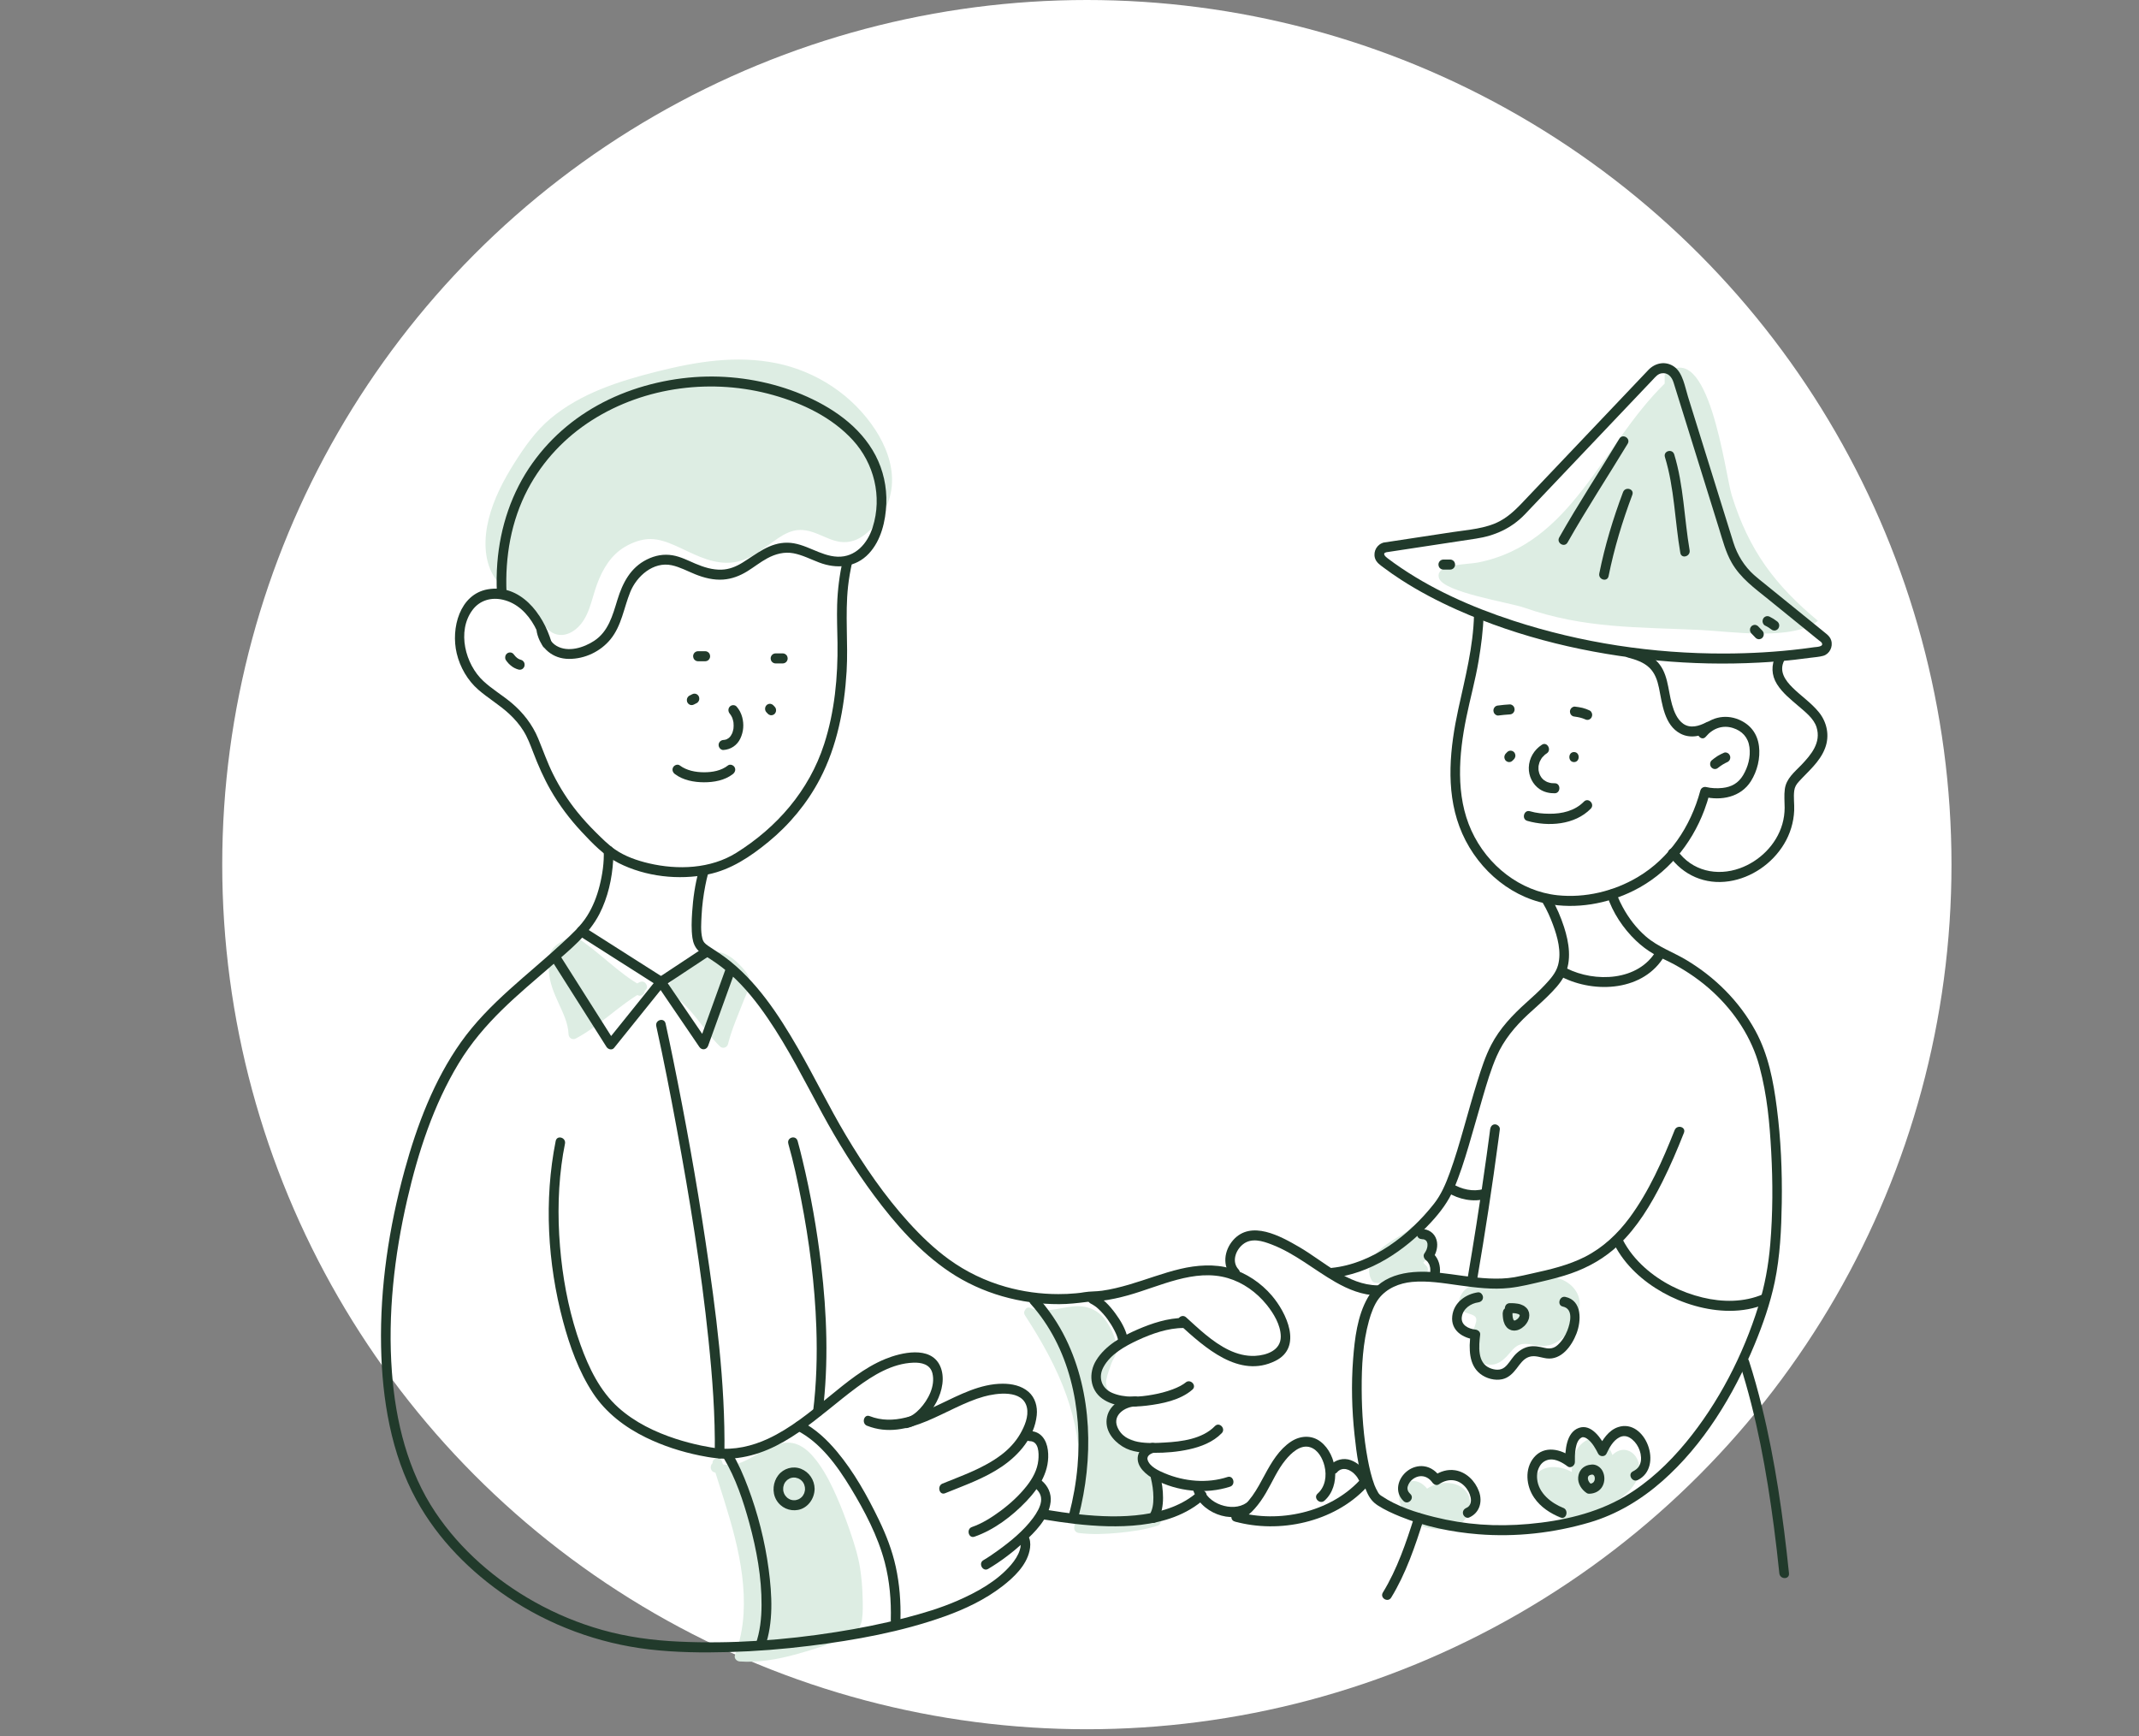 <svg width="308" height="250" viewBox="0 0 308 250" fill="none" xmlns="http://www.w3.org/2000/svg">
<rect x="0" y="0" width="308" height="250" fill="#808080" stroke="none"/>
<g clip-path="url(#clip0_1134_1962)">
<circle cx="156.5" cy="124.5" r="124.5" fill="white"/>
<path d="M103.011 211.294C107.304 212.967 109.869 208.475 113.574 208.456C117.793 208.432 121.354 219.407 122.461 222.885C123.271 225.439 123.521 228.199 123.53 230.873C123.544 234.308 123.378 234.49 120.367 235.568C116.112 237.087 110.999 238.872 106.503 238.506C109.855 229.609 105.989 219.316 103.312 210.664" fill="#DDEDE3"/>
<path d="M102.826 211.991C104.683 212.684 106.503 212.342 108.235 211.472C109.749 210.707 111.171 209.558 112.861 209.25C114.12 209.019 115.06 209.606 115.936 210.558C117.01 211.727 117.807 213.17 118.515 214.603C119.858 217.311 120.877 220.192 121.785 223.087C122.59 225.665 122.826 228.363 122.831 231.056C122.831 231.802 122.887 232.62 122.674 233.336C122.558 233.735 122.326 233.947 121.91 234.178C121.025 234.664 120.011 234.943 119.066 235.274C117.705 235.755 116.339 236.217 114.954 236.616C112.208 237.415 109.364 238.006 106.498 237.79L107.169 238.704C109.837 231.504 108.003 223.597 105.868 216.522C105.257 214.502 104.604 212.496 103.979 210.476C103.705 209.596 102.363 209.971 102.64 210.861C104.784 217.777 107.489 224.939 107.068 232.341C106.952 234.394 106.54 236.405 105.831 238.324C105.655 238.795 106.095 239.209 106.503 239.238C109.17 239.435 111.847 238.954 114.421 238.266C116.857 237.612 119.293 236.809 121.641 235.866C122.933 235.351 123.915 234.668 124.128 233.158C124.276 232.124 124.239 231.052 124.211 230.013C124.174 228.594 124.063 227.18 123.841 225.785C123.549 223.929 122.97 222.159 122.363 220.389C121.789 218.715 121.159 217.056 120.446 215.44C119.733 213.824 118.909 212.165 117.858 210.712C117.005 209.534 115.954 208.341 114.556 207.898C112.694 207.312 110.726 208.408 109.147 209.327C108.262 209.841 107.378 210.39 106.401 210.702C105.312 211.054 104.257 211.005 103.187 210.606C102.344 210.294 101.983 211.684 102.816 211.996L102.826 211.991Z" fill="#DDEDE3"/>
<path d="M148.176 189.045C151.885 190.599 155.581 186.919 158.433 190.291C159.021 190.988 159.934 192.792 160.008 193.759C160.133 195.36 159.98 194.341 159.406 196.005C158.206 199.492 158.003 199.804 160.531 202.512C158.725 203.782 158.693 205.855 160.225 207.312C160.976 208.024 162.407 207.509 163.041 208.154C163.796 208.918 163.296 209.318 163.838 210.029C163.921 210.14 163.671 211.073 163.856 211.443C164.092 211.91 165.097 211.727 165.204 211.944C165.574 212.708 165.982 213.156 166.287 214.118C166.741 215.556 166.171 217.484 166.482 219.014C163.662 219.932 158.387 220.433 155.363 220.038C157.697 208.101 155.03 199.593 148.18 189.045" fill="#DDEDE3"/>
<path d="M147.995 189.738C149.774 190.445 151.608 190.089 153.423 189.752C155.113 189.44 156.841 189.339 158.017 190.887C158.503 191.527 158.892 192.33 159.147 193.1C159.258 193.441 159.323 193.764 159.341 194.124C159.35 194.273 159.35 194.422 159.355 194.576C159.355 194.547 159.42 194.432 159.332 194.562C158.901 195.202 158.688 195.966 158.438 196.697C158.188 197.428 157.938 198.159 157.873 198.929C157.725 200.627 158.999 201.906 160.045 203.027L160.184 201.892C158.943 202.805 158.137 204.234 158.545 205.845C158.735 206.591 159.179 207.312 159.739 207.822C160.3 208.332 160.971 208.418 161.68 208.481C161.944 208.505 162.291 208.49 162.523 208.644C162.814 208.837 162.824 209.173 162.875 209.486C162.902 209.645 162.935 209.784 162.995 209.933C163.027 210.015 163.06 210.097 163.102 210.174C163.213 210.366 163.139 210.034 163.162 210.174C163.203 210.448 163.092 210.765 163.097 211.044C163.111 211.766 163.491 212.266 164.167 212.439C164.384 212.497 164.662 212.453 164.866 212.545C164.542 212.401 164.792 212.66 164.889 212.829C164.996 213.016 165.107 213.199 165.213 213.387C166.223 215.205 165.459 217.239 165.815 219.201L166.301 218.312C164.56 218.869 162.726 219.134 160.916 219.297C159.105 219.461 157.202 219.538 155.368 219.307L156.039 220.221C156.868 215.945 157.155 211.588 156.558 207.259C155.961 202.931 154.59 199.203 152.751 195.519C151.575 193.153 150.218 190.883 148.787 188.67C148.292 187.905 147.088 188.627 147.588 189.396C149.945 193.032 152.122 196.851 153.58 200.983C154.882 204.662 155.549 208.529 155.498 212.453C155.465 214.935 155.169 217.403 154.696 219.831C154.599 220.332 154.9 220.687 155.368 220.745C157.262 220.981 159.198 220.899 161.092 220.716C162.986 220.534 164.866 220.269 166.672 219.692C167.052 219.572 167.228 219.196 167.158 218.802C166.866 217.186 167.45 215.512 166.964 213.906C166.737 213.165 166.334 212.54 165.973 211.872C165.658 211.29 165.306 211.068 164.648 211.054C164.579 211.054 164.505 211.025 164.44 211.011C164.556 211.035 164.463 211.237 164.491 210.963C164.519 210.688 164.556 210.419 164.556 210.159C164.556 209.827 164.403 209.688 164.287 209.399C164.185 209.149 164.208 208.851 164.13 208.591C163.926 207.908 163.389 207.355 162.726 207.163C162.138 206.99 161.416 207.149 160.86 206.865C160.272 206.567 159.855 205.701 159.827 205.047C159.79 204.234 160.281 203.57 160.888 203.118C161.254 202.849 161.36 202.344 161.027 201.983C160.17 201.06 159.036 200.059 159.304 198.669C159.462 197.852 159.777 197.058 160.05 196.274C160.23 195.755 160.652 195.269 160.73 194.721C160.957 193.129 160.073 191.315 159.184 190.084C158.045 188.511 156.331 187.915 154.483 188.117C152.427 188.338 150.394 189.132 148.366 188.324C147.532 187.992 147.167 189.387 147.995 189.714V189.738Z" fill="#DDEDE3"/>
<path d="M214.653 185.909C213.652 185.413 211.777 185.409 211.101 186.606C209.758 188.972 212.62 188.006 213.189 189.492C213.838 191.185 210.503 194.176 213.685 195.576C216.088 196.634 216.82 193.58 218.552 192.969C220.715 192.209 222.03 194.186 224.438 192.18C225.767 191.074 227.346 188.501 226.563 186.717C224.767 182.605 216.852 185.384 213.75 185.283" fill="#DDEDE3"/>
<path d="M215.005 185.288C213.231 184.466 210.888 184.855 210.179 186.943C209.929 187.669 210.077 188.405 210.73 188.833C211.207 189.145 211.809 189.165 212.282 189.477C212.754 189.79 212.559 190.338 212.407 190.824C212.157 191.598 211.786 192.334 211.652 193.147C211.508 194.017 211.68 194.883 212.309 195.513C212.976 196.177 214.004 196.605 214.93 196.494C215.736 196.398 216.389 195.903 216.95 195.321C217.464 194.787 217.931 194.061 218.603 193.724C219.422 193.315 220.312 193.58 221.154 193.724C222.196 193.902 223.178 193.825 224.114 193.282C225.869 192.262 227.388 190.011 227.466 187.895C227.531 186.062 226.188 184.687 224.614 184.139C221.052 182.893 217.348 184.648 213.754 184.562C212.86 184.538 212.86 185.981 213.754 186.005C215.06 186.038 216.38 185.759 217.667 185.567C219.154 185.346 220.663 185.139 222.169 185.187C223.363 185.226 224.808 185.428 225.609 186.466C226.688 187.861 225.637 189.814 224.669 190.944C224.067 191.646 223.28 192.315 222.345 192.382C221.562 192.44 220.789 192.151 220.011 192.084C219.233 192.017 218.38 192.156 217.709 192.599C217.13 192.979 216.676 193.522 216.213 194.037C215.82 194.47 215.356 195.013 214.745 195.076C214.134 195.138 213.273 194.729 213.046 194.133C212.837 193.575 213.134 192.882 213.324 192.363C213.55 191.733 213.833 191.117 213.93 190.449C214.046 189.67 213.856 188.915 213.24 188.414C212.731 188.001 212.115 187.924 211.541 187.654C211.517 187.645 211.429 187.577 211.416 187.568C211.508 187.63 211.416 187.654 211.448 187.582C211.596 187.279 211.661 186.933 211.944 186.688C212.541 186.173 213.638 186.216 214.31 186.534C215.12 186.909 215.829 185.668 215.009 185.288H215.005Z" fill="#DDEDE3"/>
<path d="M204.094 217.561C203.779 217.874 204.159 218.235 203.483 218.162C200.362 215.007 203.599 212.189 205.345 215.358C207.609 213.199 212.333 214.166 210.656 217.946C209.633 220.25 204.298 219.855 203.191 217.561" fill="#DDEDE3"/>
<path d="M203.603 217.051C203.45 217.225 203.339 217.402 203.284 217.633C203.274 217.681 203.256 217.744 203.256 217.792C203.21 218.004 203.353 217.888 203.687 217.451C203.617 217.451 203.548 217.451 203.478 217.441L203.969 217.653C203.487 217.157 203.052 216.59 202.899 215.887C202.867 215.734 202.867 215.714 202.867 215.565C202.867 215.416 202.876 215.354 202.89 215.296C202.899 215.248 202.913 215.205 202.927 215.156C202.987 214.95 202.895 215.209 202.946 215.104C202.969 215.055 202.997 215.003 203.024 214.959C203.089 214.849 203.001 214.978 203.052 214.926C203.08 214.892 203.108 214.863 203.14 214.834C203.196 214.776 203.061 214.882 203.168 214.81C203.21 214.781 203.256 214.757 203.298 214.733C203.395 214.68 203.149 214.786 203.33 214.724C203.436 214.69 203.58 214.68 203.687 214.714C203.849 214.767 203.997 214.829 204.154 214.969C204.4 215.18 204.58 215.445 204.738 215.729C204.974 216.147 205.497 216.186 205.831 215.873C206.548 215.205 207.539 214.897 208.526 214.964C208.882 214.988 209.322 215.104 209.646 215.306C209.864 215.44 209.841 215.426 210.026 215.633C210.156 215.777 209.961 215.517 210.068 215.685C210.091 215.719 210.114 215.753 210.133 215.791C210.165 215.844 210.193 215.902 210.216 215.96C210.156 215.82 210.23 216.008 210.235 216.027C210.346 216.46 210.313 216.849 210.119 217.393C210.077 217.508 210.031 217.624 209.971 217.734C209.943 217.782 209.915 217.826 209.887 217.869C209.776 218.037 209.938 217.811 209.864 217.903C209.665 218.138 209.633 218.162 209.373 218.316C209.031 218.518 208.493 218.677 208.114 218.73C207.6 218.802 206.951 218.788 206.511 218.73C205.895 218.639 205.293 218.465 204.798 218.191C204.302 217.917 203.997 217.648 203.774 217.21C203.362 216.388 202.163 217.114 202.575 217.936C203.191 219.163 204.571 219.807 205.817 220.062C207.178 220.341 208.697 220.303 209.952 219.634C211.207 218.966 211.865 217.402 211.642 215.974C211.439 214.671 210.318 213.829 209.123 213.608C207.6 213.324 205.993 213.786 204.84 214.863L205.932 215.007C205.428 214.118 204.622 213.29 203.571 213.261C202.677 213.237 201.922 213.834 201.616 214.69C201.26 215.685 201.598 216.821 202.149 217.662C202.339 217.951 202.552 218.225 202.779 218.48C203.061 218.792 203.33 218.942 203.751 218.898C204.062 218.869 204.344 218.725 204.497 218.427C204.552 218.326 204.58 218.225 204.599 218.114C204.617 218.004 204.645 218.004 204.576 218.085C205.173 217.398 204.191 216.373 203.594 217.066L203.603 217.051Z" fill="#DDEDE3"/>
<path d="M226.425 218.504C225.049 218.119 221.451 216.378 221.307 214.599C221.002 210.804 225.86 211.737 227.3 213.723C225.785 208.615 230.685 204.845 231.917 211.155C233.695 207.158 237.645 211.213 233.639 214.589C231.519 216.378 228.184 217.965 225.517 218.509" fill="#DDEDE3"/>
<path d="M226.605 217.806C225.419 217.464 224.262 216.848 223.261 216.113C222.419 215.487 221.571 214.55 222.155 213.414C222.548 212.65 223.581 212.64 224.299 212.78C225.248 212.962 226.197 213.429 226.799 214.232C227.239 214.819 228.147 214.179 227.962 213.53C227.54 212.049 227.517 209.831 228.851 208.826C229.272 208.509 229.661 208.461 230.069 208.768C230.805 209.326 231.064 210.476 231.24 211.342C231.361 211.928 232.255 212.068 232.509 211.515C232.82 210.851 233.556 209.73 234.292 210.433C235.029 211.135 234.547 212.467 234.024 213.164C233.042 214.468 231.435 215.358 230.036 216.084C228.545 216.858 226.966 217.464 225.327 217.806C224.452 217.988 224.822 219.378 225.697 219.196C227.295 218.864 228.832 218.267 230.305 217.546C231.778 216.824 233.306 215.925 234.51 214.742C235.455 213.814 236.191 212.501 236.038 211.111C235.927 210.096 235.311 209.115 234.32 208.841C232.949 208.461 231.856 209.61 231.31 210.784L232.579 210.957C232.319 209.697 231.856 208.273 230.768 207.518C230.013 206.998 229.059 207.013 228.291 207.479C226.234 208.73 226.017 211.779 226.623 213.905L227.786 213.203C226.6 211.63 223.993 210.745 222.187 211.548C221.173 212 220.645 212.991 220.599 214.112C220.538 215.511 221.418 216.483 222.442 217.262C223.558 218.113 224.896 218.806 226.234 219.191C227.096 219.441 227.466 218.046 226.605 217.801V217.806Z" fill="#DDEDE3"/>
<path d="M203.793 177.761C203.946 177.545 203.214 176.944 204.099 177.41C205.294 178.685 205.548 180.878 203.886 181.749C204.27 182.018 204.585 182.561 204.909 182.783C203.488 184.298 200.102 184.139 198.107 183.995C196.666 181.128 201.302 179.108 203.191 177.757" fill="#DDEDE3"/>
<path d="M204.391 178.127C204.516 177.886 204.534 177.636 204.456 177.381C204.428 177.28 204.377 177.184 204.33 177.093C204.233 176.905 204.344 177.175 204.344 177.266L204.252 177.632V177.617C204.173 177.704 204.094 177.79 204.011 177.877L204.025 177.867L203.673 177.963C203.502 177.963 203.548 177.911 203.64 177.983C203.687 178.021 203.733 178.069 203.775 178.122C203.872 178.247 203.969 178.401 204.048 178.56C204.196 178.839 204.33 179.272 204.354 179.531C204.409 180.238 204.187 180.772 203.529 181.128C203.029 181.402 203.131 182.076 203.529 182.374C203.928 182.672 204.159 183.114 204.553 183.408L204.414 182.273C204.094 182.605 203.678 182.826 203.214 182.98C202.682 183.158 202.131 183.254 201.575 183.307C200.417 183.413 199.255 183.36 198.102 183.278L198.704 183.634C198.634 183.494 198.611 183.437 198.565 183.24C198.556 183.191 198.546 183.148 198.537 183.1C198.546 183.177 198.542 183.172 198.537 183.086C198.533 183.018 198.528 182.951 198.528 182.884C198.528 182.85 198.56 182.585 198.533 182.749C198.542 182.686 198.556 182.619 198.574 182.557C198.597 182.47 198.621 182.388 198.653 182.302C198.602 182.432 198.676 182.254 198.69 182.225C199 181.628 199.445 181.176 200.014 180.715C201.061 179.863 202.399 179.19 203.539 178.382C203.849 178.161 203.988 177.747 203.789 177.396C203.608 177.078 203.15 176.915 202.839 177.136C201.08 178.387 198.871 179.276 197.662 181.2C197.083 182.124 196.935 183.389 197.509 184.36C197.741 184.755 198.176 184.726 198.57 184.75C198.88 184.769 199.19 184.783 199.5 184.793C200.149 184.812 200.797 184.807 201.445 184.759C202.839 184.649 204.372 184.36 205.405 183.292C205.748 182.941 205.623 182.427 205.266 182.157C205.146 182.066 204.974 181.835 204.849 181.691C204.664 181.474 204.469 181.292 204.243 181.123V182.369C205.65 181.599 206.081 179.878 205.511 178.392C205.229 177.651 204.761 176.795 203.974 176.564C203.502 176.424 202.974 176.703 202.969 177.261C202.969 177.444 203.029 177.583 203.108 177.742C203.126 177.781 203.145 177.819 203.163 177.853C203.187 177.901 203.177 177.877 203.136 177.781C203.182 177.954 203.205 177.829 203.201 177.396C202.779 178.214 203.979 178.945 204.4 178.122L204.391 178.127Z" fill="#DDEDE3"/>
<path d="M78.268 88.448C80.166 92.719 83.422 90.194 84.293 87.135C85.626 82.455 86.992 78.434 92.211 77.078C96.578 75.943 100.302 80.565 105.062 80.31C109.253 80.084 111.508 75.563 115.306 75.587C118.904 75.611 121.141 79.382 124.743 75.866C130.602 70.157 126.962 62.789 122.034 58.273C114.968 51.789 105.72 51.563 97.004 53.656C89.766 55.397 81.338 57.623 76.693 64.059C73.461 68.531 68.807 75.996 71.326 81.888C72.854 85.451 77.8 86.13 78.87 89.386" fill="#DDEDE3"/>
<path d="M77.666 88.814C78.18 89.93 78.99 91.084 80.222 91.368C81.213 91.594 82.176 91.209 82.945 90.569C84.839 88.997 85.135 86.4 85.946 84.182C86.756 81.965 87.965 79.926 89.989 78.738C91.105 78.084 92.434 77.593 93.726 77.617C94.925 77.636 96.092 78.064 97.19 78.546C99.621 79.618 102.001 81.056 104.724 81.037C107.447 81.018 109.3 79.459 111.328 77.997C112.245 77.334 113.208 76.684 114.31 76.42C115.496 76.131 116.667 76.448 117.774 76.896C118.816 77.319 119.83 77.858 120.951 78.021C122.303 78.218 123.544 77.771 124.614 76.915C126.832 75.131 128.347 72.384 128.444 69.455C128.536 66.752 127.485 64.107 126.05 61.9C122.771 56.874 117.524 53.468 111.819 52.304C106.016 51.121 100.218 52.078 94.55 53.512C89.164 54.873 83.621 56.614 79.245 60.288C77.138 62.058 75.545 64.328 74.068 66.666C72.498 69.152 71.085 71.851 70.363 74.751C69.705 77.382 69.622 80.498 71.053 82.893C72.294 84.971 74.508 85.981 76.351 87.357C77.119 87.929 77.87 88.636 78.194 89.579C78.495 90.444 79.838 90.074 79.532 89.194C78.791 87.049 76.823 85.938 75.077 84.774C74.188 84.182 73.308 83.552 72.627 82.711C71.859 81.758 71.474 80.474 71.345 79.252C71.053 76.497 71.951 73.722 73.104 71.278C74.257 68.835 75.707 66.57 77.281 64.415C80.537 59.966 85.677 57.633 90.693 56.075C95.708 54.517 101.473 53.055 106.993 53.204C112.513 53.353 118.14 55.339 122.261 59.475C125.702 62.929 128.773 68.479 125.901 73.289C125.184 74.491 124.123 75.775 122.854 76.362C121.863 76.819 120.854 76.607 119.872 76.232C118.774 75.809 117.728 75.241 116.57 75.006C115.412 74.77 114.296 74.837 113.222 75.256C111.082 76.088 109.471 77.858 107.443 78.901C105.164 80.07 102.775 79.527 100.533 78.536C98.292 77.545 96.074 76.155 93.578 76.179C91.221 76.198 88.743 77.468 87.15 79.243C85.557 81.018 84.788 83.1 84.117 85.264C83.765 86.39 83.533 87.549 82.88 88.54C82.44 89.208 81.75 89.92 80.931 89.997C79.879 90.093 79.245 88.92 78.861 88.088C78.476 87.256 77.277 87.982 77.661 88.814H77.666Z" fill="#DDEDE3"/>
<path d="M92.448 142.036C88.998 143.878 86.048 147.081 82.552 148.904C82.468 145.667 79.717 142.863 79.708 139.501C79.704 136.899 79.796 137.082 82.482 135.471C85.779 137.51 88.609 140.766 92.147 142.661" fill="#DDEDE3"/>
<path d="M92.101 141.415C88.563 143.33 85.756 146.398 82.204 148.283L83.251 148.909C83.126 145.855 81.051 143.479 80.505 140.55C80.389 139.924 80.394 139.285 80.417 138.65C80.426 138.313 80.468 137.875 80.574 137.669C80.912 137.015 82.172 136.495 82.839 136.101H82.14C85.548 138.231 88.266 141.367 91.804 143.291C92.596 143.724 93.3 142.478 92.504 142.045C88.966 140.122 86.247 136.986 82.839 134.855C82.626 134.72 82.353 134.725 82.14 134.855C81.246 135.389 80.042 135.889 79.449 136.817C78.912 137.659 78.977 138.905 79.032 139.867C79.129 141.502 79.769 142.998 80.435 144.46C81.102 145.922 81.802 147.321 81.866 148.913C81.889 149.476 82.436 149.789 82.913 149.539C86.469 147.653 89.276 144.585 92.809 142.671C93.601 142.243 92.902 140.997 92.11 141.425L92.101 141.415Z" fill="#DDEDE3"/>
<path d="M97.278 142.661C99.899 144.412 101.867 147.918 104.15 150.154C104.668 148.053 105.627 145.946 106.396 143.921C107.382 141.314 107.868 141.449 106.09 139.516C102.242 135.326 99.449 139.53 96.671 142.344" fill="#DDEDE3"/>
<path d="M96.926 143.287C99.677 145.163 101.311 148.342 103.659 150.67C104.03 151.04 104.683 150.886 104.822 150.352C105.373 148.173 106.294 146.125 107.1 144.037C107.517 142.95 108.327 141.743 107.771 140.56C107.484 139.944 106.97 139.42 106.516 138.939C105.873 138.256 105.132 137.665 104.27 137.313C102.877 136.746 101.404 137.136 100.195 137.972C98.667 139.026 97.486 140.521 96.19 141.844C95.55 142.493 96.532 143.518 97.171 142.864C98.19 141.825 99.13 140.695 100.223 139.742C101.094 138.987 102.214 138.261 103.395 138.54C104.113 138.708 104.729 139.165 105.257 139.675C105.697 140.103 106.206 140.589 106.503 141.142C106.586 141.301 106.591 141.339 106.595 141.406C106.6 141.56 106.558 141.666 106.479 141.897C106.271 142.493 105.993 143.066 105.766 143.657C104.96 145.74 104.044 147.794 103.488 149.972L104.65 149.655C102.2 147.231 100.51 144.004 97.634 142.046C96.884 141.536 96.19 142.787 96.935 143.292L96.926 143.287Z" fill="#DDEDE3"/>
<path d="M239.701 55.229C230.537 64.213 226.35 78.353 212.786 81.003C211.24 81.306 206.544 81.2 207.206 83.249C207.868 85.298 217.357 86.755 219.483 87.501C228.161 90.54 235.853 90.281 244.897 90.714C249.139 90.916 258.137 92.325 261.768 89.391C255.595 84.254 251.83 79.276 249.352 71.302C248.403 68.243 246.055 48.212 239.697 53.978" fill="#DDEDE3"/>
<path d="M199.648 79.516C203.941 78.862 208.234 78.213 212.527 77.559C215.231 77.15 217.639 76.082 219.589 74.043C220.594 72.99 221.59 71.937 222.594 70.883C226.466 66.805 230.342 62.726 234.213 58.648C235.482 57.311 236.751 55.978 238.02 54.642C238.377 54.266 238.705 53.848 239.243 53.757C240.155 53.603 240.729 54.266 240.979 55.074C242.392 59.61 243.799 64.14 245.212 68.676L247.532 76.131C248.051 77.795 248.49 79.531 249.361 81.041C250.644 83.268 252.654 84.701 254.58 86.26C256.701 87.981 258.817 89.698 260.938 91.42L261.892 92.195C262.013 92.291 262.244 92.425 262.323 92.57C262.647 93.147 261.545 93.152 261.239 93.195C260.651 93.281 260.063 93.359 259.47 93.431C255.784 93.883 252.066 94.094 248.352 94.104C238.052 94.133 227.712 92.584 217.88 89.371C211.888 87.414 205.979 84.807 200.778 81.104C200.44 80.863 200.107 80.618 199.778 80.368C199.486 80.147 198.963 79.666 199.644 79.516C200.519 79.324 200.148 77.934 199.273 78.127C198.324 78.333 197.713 79.339 197.972 80.32C198.153 80.984 198.718 81.349 199.227 81.729C200.037 82.34 200.871 82.917 201.718 83.465C204.284 85.129 206.998 86.548 209.771 87.789C218.908 91.872 228.805 94.181 238.691 95.109C243.531 95.566 248.402 95.667 253.256 95.412C255.029 95.321 256.798 95.177 258.563 94.979C259.271 94.902 259.984 94.811 260.688 94.715C261.29 94.633 261.953 94.599 262.541 94.431C263.439 94.166 263.962 93.137 263.68 92.214C263.555 91.81 263.305 91.536 262.999 91.281C262.263 90.675 261.513 90.073 260.772 89.472C258.577 87.693 256.386 85.913 254.191 84.134C253.645 83.691 253.084 83.263 252.561 82.792C251.181 81.546 250.171 79.94 249.602 78.136C249.116 76.588 248.639 75.034 248.152 73.485C246.453 68.031 244.758 62.572 243.058 57.118C242.628 55.738 242.313 53.694 241.095 52.819C239.877 51.943 238.372 52.222 237.376 53.247C237.034 53.603 236.696 53.963 236.353 54.324C232.653 58.22 228.957 62.111 225.257 66.007C223.535 67.82 221.812 69.633 220.089 71.446C218.82 72.778 217.63 74.144 215.995 75.024C213.925 76.135 211.425 76.275 209.151 76.621C206.386 77.04 203.622 77.463 200.852 77.881C200.32 77.963 199.792 78.045 199.259 78.122C198.379 78.256 198.755 79.646 199.63 79.512L199.648 79.516Z" fill="#213A2B"/>
<path d="M212.249 88.506C212.143 93.142 210.966 97.596 209.989 102.088C208.794 107.595 208.132 113.616 210.142 119.013C212.212 124.587 217.028 129.021 222.72 130.123C226.948 130.945 231.426 130.157 235.283 128.223C239.993 125.866 243.526 121.677 245.416 116.642C245.712 115.848 245.967 115.04 246.184 114.222L245.328 114.727C247.814 115.333 250.662 114.814 252.126 112.472C253.033 111.019 253.497 109.172 253.279 107.446C253.052 105.613 252.024 104.315 250.385 103.622C248.342 102.756 246.082 103.329 244.642 105.06C244.059 105.758 245.041 106.787 245.624 106.08C246.62 104.882 248.041 104.358 249.523 104.825C250.838 105.238 251.723 106.162 251.908 107.59C252.093 109.018 251.7 110.432 251.005 111.606C250.311 112.78 249.301 113.323 248.032 113.458C247.226 113.544 246.416 113.506 245.693 113.333C245.328 113.241 244.943 113.448 244.837 113.838C243.429 119.061 240.377 123.596 235.807 126.304C232.356 128.348 228.24 129.324 224.276 128.911C218.904 128.343 214.176 124.645 211.874 119.604C209.572 114.564 210.049 108.639 211.138 103.319C211.693 100.592 212.444 97.913 212.907 95.162C213.273 92.974 213.574 90.728 213.624 88.501C213.648 87.573 212.258 87.573 212.235 88.501L212.249 88.506Z" fill="#213A2B"/>
<path d="M222.197 130.094C222.757 131.046 223.22 132.075 223.604 133.114C224.271 134.913 224.864 137.044 224.35 138.963C224.044 140.107 223.215 141.007 222.437 141.839C221.594 142.743 220.668 143.561 219.756 144.388C217.811 146.139 215.973 148.058 214.736 150.434C213.875 152.088 213.291 153.911 212.736 155.695C212.041 157.917 211.42 160.163 210.781 162.405C210.142 164.646 209.531 166.743 208.762 168.859C208.188 170.446 207.53 172 206.493 173.322C202.881 177.911 197.551 181.984 191.73 182.571C190.85 182.662 190.841 184.105 191.73 184.014C197.273 183.456 202.288 180.089 206.072 175.987C207.405 174.539 208.545 173.034 209.332 171.201C210.189 169.215 210.842 167.137 211.462 165.059C212.171 162.693 212.819 160.308 213.518 157.941C214.097 155.974 214.681 153.983 215.5 152.107C216.528 149.751 218.158 147.803 220.001 146.09C220.942 145.215 221.919 144.388 222.831 143.484C223.743 142.579 224.679 141.618 225.258 140.487C226.364 138.333 225.924 135.683 225.207 133.475C224.748 132.061 224.151 130.647 223.401 129.368C222.937 128.574 221.733 129.3 222.201 130.094H222.197Z" fill="#213A2B"/>
<path d="M231.417 128.959C232.195 131.397 233.751 133.715 235.561 135.437C236.344 136.183 237.21 136.846 238.141 137.38C239.072 137.914 240.146 138.357 241.128 138.895C243.114 139.987 244.994 141.295 246.671 142.849C249.769 145.72 252.237 149.409 253.353 153.588C254.469 157.768 254.812 161.717 255.039 165.814C255.284 170.249 255.275 174.722 254.905 179.146C254.65 182.191 254.117 185.125 253.21 188.03C251.001 195.129 247.458 202.002 242.781 207.677C240.257 210.736 237.34 213.482 233.954 215.478C229.777 217.94 224.878 219.013 220.131 219.441C215.384 219.869 210.971 219.547 206.53 218.441C203.941 217.796 201.205 216.94 198.949 215.42C198.871 215.367 198.792 215.314 198.718 215.257C198.69 215.237 198.797 215.348 198.671 215.209C198.625 215.156 198.579 215.108 198.533 215.055C198.505 215.021 198.44 214.925 198.533 215.059C198.5 215.016 198.472 214.973 198.445 214.925C198.236 214.569 198.023 214.131 197.917 213.852C197.477 212.679 197.194 211.443 196.958 210.207C196.328 206.878 196.087 203.464 196.074 200.078C196.06 196.692 196.236 193.373 197.12 190.18C197.421 189.088 197.88 187.847 198.514 187.015C199.667 185.5 201.515 184.759 203.316 184.591C205.572 184.379 207.845 184.769 210.077 185.077C212.481 185.409 214.917 185.721 217.339 185.457C219.01 185.274 220.673 184.846 222.308 184.461C223.614 184.153 224.919 183.817 226.188 183.374C228.745 182.484 231.092 181.147 233.088 179.252C235.742 176.737 237.701 173.49 239.354 170.205C240.512 167.902 241.526 165.521 242.475 163.116C242.813 162.26 241.47 161.885 241.137 162.731C239.4 167.113 237.446 171.547 234.658 175.328C232.922 177.68 230.796 179.661 228.226 180.974C225.822 182.196 223.178 182.807 220.576 183.379C219.737 183.562 218.899 183.768 218.056 183.913C216.862 184.12 215.635 184.144 214.43 184.091C211.967 183.985 209.545 183.509 207.095 183.249C203.395 182.855 199.042 183.196 196.935 186.88C195.448 189.482 195.064 192.767 194.837 195.725C194.559 199.347 194.656 203.012 195.045 206.619C195.342 209.384 195.712 212.332 196.838 214.886C197.194 215.699 197.662 216.3 198.394 216.772C199.394 217.416 200.491 217.912 201.584 218.359C205.178 219.826 209.031 220.615 212.87 220.922C218.251 221.355 223.706 220.744 228.893 219.22C232.797 218.07 236.312 215.959 239.396 213.237C245.282 208.042 249.607 200.943 252.635 193.628C253.839 190.718 254.895 187.707 255.544 184.605C256.322 180.883 256.502 177.001 256.562 173.207C256.632 168.638 256.433 164.044 255.849 159.514C255.358 155.671 254.631 151.857 252.779 148.452C250.445 144.157 246.93 140.699 242.832 138.241C240.896 137.082 238.715 136.341 236.988 134.841C235.626 133.658 234.515 132.205 233.649 130.599C233.38 130.103 233.135 129.593 232.922 129.069C232.982 129.214 232.88 128.959 232.866 128.93C232.843 128.867 232.82 128.805 232.797 128.737C232.778 128.684 232.76 128.632 232.741 128.579C232.463 127.703 231.12 128.078 231.403 128.963L231.417 128.959Z" fill="#213A2B"/>
<path d="M232.463 179.228C233.996 182.206 236.585 184.509 239.414 186.101C242.244 187.693 245.717 188.756 249.074 188.751C250.83 188.751 252.599 188.453 254.229 187.756C255.044 187.405 254.687 186.01 253.858 186.366C251.107 187.544 248.023 187.525 245.157 186.832C242.119 186.101 239.174 184.644 236.807 182.513C235.543 181.374 234.455 180.046 233.663 178.507C233.241 177.689 232.042 178.416 232.463 179.233V179.228Z" fill="#213A2B"/>
<path d="M224.868 140.67C229.62 143.089 236.728 142.748 239.701 137.592C240.159 136.794 238.96 136.067 238.502 136.866C235.945 141.305 229.638 141.493 225.572 139.429C224.771 139.02 224.067 140.266 224.873 140.675L224.868 140.67Z" fill="#213A2B"/>
<path d="M208.433 171.696C210.036 172.706 212.157 173.149 213.977 172.605C214.338 172.5 214.56 172.096 214.463 171.716C214.366 171.336 213.972 171.105 213.606 171.211C212.12 171.653 210.406 171.249 209.133 170.446C208.813 170.244 208.369 170.374 208.183 170.706C207.998 171.037 208.109 171.49 208.433 171.692V171.696Z" fill="#213A2B"/>
<path d="M250.501 196.336C252.95 203.95 254.381 211.895 255.428 219.836C255.724 222.068 255.979 224.304 256.21 226.545C256.303 227.459 257.697 227.469 257.6 226.545C256.766 218.46 255.622 210.376 253.682 202.488C253.14 200.29 252.534 198.106 251.839 195.952C251.556 195.076 250.213 195.452 250.501 196.336Z" fill="#213A2B"/>
<path d="M203.654 218.393C202.473 222.14 201.172 225.968 199.125 229.311C198.644 230.095 199.848 230.821 200.325 230.037C202.436 226.593 203.779 222.63 204.993 218.773C205.27 217.888 203.932 217.508 203.654 218.388V218.393Z" fill="#213A2B"/>
<path d="M214.569 162.611C214.56 162.703 214.546 162.789 214.537 162.881C214.523 162.991 214.56 162.688 214.537 162.871C214.528 162.929 214.523 162.986 214.514 163.044C214.495 163.198 214.472 163.352 214.454 163.506C214.324 164.473 214.194 165.439 214.06 166.406C213.597 169.725 213.106 173.038 212.587 176.347C212.194 178.839 211.786 181.33 211.365 183.817C211.212 184.726 212.55 185.115 212.703 184.201C213.847 177.511 214.88 170.802 215.773 164.073C215.838 163.588 215.903 163.107 215.963 162.621C216.014 162.231 215.607 161.904 215.269 161.899C214.852 161.899 214.62 162.236 214.574 162.621L214.569 162.611Z" fill="#213A2B"/>
<path d="M169.812 190.699C173.479 194.037 178.434 198.558 183.658 195.951C187.613 193.98 185.237 189.021 183.144 186.568C181.579 184.731 179.458 183.307 177.179 182.643C174.901 181.98 172.331 182.153 169.955 182.716C167.45 183.307 165.042 184.255 162.569 184.976C161.295 185.346 159.999 185.673 158.684 185.856C157.832 185.976 156.956 185.933 156.113 186.073C155.965 186.097 155.817 186.121 155.664 186.145C155.831 186.121 155.53 186.164 155.474 186.169C155.294 186.193 155.109 186.212 154.928 186.227C154.085 186.308 153.238 186.347 152.39 186.342C149.834 186.342 147.282 185.991 144.814 185.293C141.897 184.466 139.127 183.144 136.645 181.345C134.533 179.815 132.63 177.983 130.866 176.04C127.397 172.221 124.447 167.912 121.789 163.453C119.353 159.36 117.279 155.061 114.898 150.934C112.087 146.062 108.892 141.185 104.395 137.833C103.608 137.246 102.77 136.751 101.969 136.197C101.506 135.875 101.26 135.635 101.131 135.12C100.867 134.072 100.973 132.86 101.024 131.797C101.098 130.354 101.284 128.921 101.561 127.511C101.677 126.929 101.802 126.343 101.964 125.77C102.219 124.876 100.876 124.496 100.626 125.386C100.079 127.314 99.797 129.358 99.663 131.359C99.584 132.576 99.533 133.836 99.704 135.048C99.802 135.726 100.042 136.351 100.515 136.842C101.033 137.376 101.719 137.741 102.335 138.14C103.358 138.809 104.345 139.54 105.257 140.362C107.271 142.171 108.98 144.33 110.522 146.581C113.504 150.934 115.866 155.676 118.385 160.317C120.618 164.425 123.086 168.407 125.864 172.144C128.953 176.3 132.468 180.287 136.742 183.153C141.396 186.275 146.995 187.809 152.52 187.79C153.835 187.785 155.122 187.641 156.424 187.477C157.109 187.39 157.873 187.41 158.609 187.313C159.906 187.145 161.18 186.866 162.439 186.515C167.024 185.236 171.974 182.619 176.804 184.038C178.981 184.678 180.94 186.077 182.385 187.871C183.385 189.112 184.408 190.776 184.422 192.45C184.436 194.465 182.357 195.153 180.727 195.235C178.055 195.37 175.651 193.855 173.628 192.2C172.65 191.402 171.724 190.536 170.789 189.685C170.117 189.074 169.131 190.093 169.807 190.704L169.812 190.699Z" fill="#213A2B"/>
<path d="M198.366 185.082C194.068 185.034 190.623 181.624 187.066 179.556C184.39 178.002 180.148 175.631 177.564 178.57C176.263 180.051 175.957 182.283 177.355 183.808C177.976 184.481 178.958 183.457 178.337 182.788C177.328 181.691 177.907 180.051 178.935 179.205C180.18 178.18 181.764 178.681 183.112 179.2C186.441 180.475 189.187 182.826 192.262 184.592C194.147 185.674 196.185 186.506 198.361 186.53C199.255 186.539 199.255 185.097 198.361 185.087L198.366 185.082Z" fill="#213A2B"/>
<path d="M170.442 189.78C168.191 189.775 165.871 190.54 163.815 191.43C161.601 192.387 159.188 193.705 157.85 195.864C156.711 197.702 156.929 200.106 158.711 201.391C160.494 202.675 163.055 202.651 165.125 202.401C167.316 202.136 169.955 201.626 171.697 200.097C172.382 199.496 171.395 198.481 170.715 199.077C170.682 199.106 170.567 199.197 170.432 199.284C170.284 199.38 170.131 199.472 169.974 199.558C169.617 199.751 169.242 199.909 168.862 200.054C167.922 200.405 166.95 200.655 165.968 200.828C164.106 201.165 161.888 201.338 160.105 200.549C158.633 199.895 158.091 198.346 158.883 196.865C159.892 194.984 162.023 193.82 163.842 192.974C165.857 192.036 168.2 191.218 170.432 191.223C171.326 191.223 171.326 189.785 170.432 189.78H170.442Z" fill="#213A2B"/>
<path d="M163.463 201.078C161.763 201.122 159.804 202.156 159.406 204.022C159.008 205.888 160.235 207.417 161.634 208.288C163.032 209.158 164.597 209.192 166.158 209.197C167.862 209.207 169.58 209.062 171.247 208.692C172.914 208.322 174.674 207.658 175.92 206.369C176.554 205.715 175.573 204.69 174.938 205.349C173.137 207.211 170.122 207.586 167.709 207.716C165.468 207.841 161.935 208.086 160.874 205.431C160.193 203.724 162.036 202.555 163.458 202.516C164.352 202.492 164.352 201.049 163.458 201.074L163.463 201.078Z" fill="#213A2B"/>
<path d="M165.861 207.778C164.968 207.923 164.023 208.711 163.852 209.644C163.565 211.212 165.116 212.415 166.278 213.04C169.501 214.771 173.665 215.204 177.124 214.069C177.976 213.79 177.61 212.4 176.753 212.679C173.836 213.632 170.534 213.329 167.714 212.145C166.89 211.799 165.477 211.169 165.236 210.159C165.097 209.587 165.806 209.236 166.227 209.168C167.107 209.029 166.732 207.639 165.857 207.778H165.861Z" fill="#213A2B"/>
<path d="M171.747 214.367C172.711 217.811 177.304 219.609 180.213 217.633C180.958 217.128 180.264 215.877 179.513 216.387C178.421 217.128 177.045 217.128 175.799 216.695C174.554 216.262 173.456 215.305 173.086 213.982C172.836 213.092 171.497 213.472 171.747 214.367Z" fill="#213A2B"/>
<path d="M178.499 219.018C180.148 218.08 181.333 216.599 182.297 214.949C183.26 213.299 183.941 211.65 185.094 210.241C185.932 209.216 187.275 207.932 188.687 208.403C189.789 208.774 190.442 209.986 190.716 211.082C191.068 212.501 190.841 214.083 189.729 215.069C189.049 215.671 190.035 216.69 190.711 216.089C193.105 213.973 192.587 209.476 190.165 207.6C188.873 206.6 187.224 206.706 185.895 207.581C184.191 208.706 183.102 210.534 182.139 212.323C181.009 214.42 179.907 216.575 177.805 217.772C177.022 218.22 177.721 219.465 178.504 219.018H178.499Z" fill="#213A2B"/>
<path d="M192.522 212.011C192.563 211.962 192.605 211.919 192.651 211.876C192.665 211.861 192.786 211.751 192.716 211.813C192.647 211.876 192.767 211.775 192.786 211.765C192.832 211.732 192.878 211.703 192.929 211.674C192.966 211.65 193.012 211.635 193.05 211.611C193.119 211.568 192.934 211.65 193.054 211.611C193.147 211.583 193.235 211.554 193.332 211.534C193.429 211.515 193.411 211.53 193.327 211.534C193.378 211.534 193.429 211.525 193.48 211.525C193.568 211.525 193.652 211.525 193.74 211.534C193.911 211.549 193.591 211.501 193.763 211.539C193.804 211.549 193.851 211.558 193.892 211.568C193.99 211.592 194.082 211.621 194.175 211.659C194.193 211.669 194.332 211.732 194.244 211.688C194.156 211.645 194.295 211.712 194.309 211.722C194.402 211.77 194.49 211.823 194.578 211.876C194.666 211.929 194.749 211.996 194.832 212.059C194.754 212.001 194.8 212.03 194.846 212.073C194.883 212.107 194.92 212.136 194.953 212.169C195.11 212.318 195.254 212.482 195.388 212.655C195.328 212.578 195.365 212.626 195.402 212.679C195.43 212.722 195.458 212.761 195.485 212.804C195.55 212.905 195.606 213.011 195.661 213.117C195.833 213.449 196.305 213.583 196.611 213.376C196.935 213.16 197.041 212.746 196.861 212.391C196.356 211.409 195.504 210.611 194.49 210.25C193.476 209.89 192.309 210.159 191.549 210.991C191.299 211.265 191.267 211.741 191.549 212.011C191.832 212.28 192.262 212.304 192.531 212.011H192.522Z" fill="#213A2B"/>
<path d="M177.8 219.091C184.195 220.86 192.04 219.216 196.74 214.204C197.365 213.54 196.384 212.516 195.758 213.184C191.401 217.83 184.093 219.341 178.17 217.701C177.304 217.46 176.938 218.855 177.8 219.091Z" fill="#213A2B"/>
<path d="M86.932 122.5C87.002 124.188 86.747 125.929 86.335 127.56C85.951 129.084 85.381 130.546 84.552 131.869C83.63 133.341 82.325 134.519 81.074 135.683C76.064 140.353 70.391 144.393 66.362 150.083C62.5 155.537 60.041 162.015 58.267 168.489C56.016 176.713 54.706 185.313 54.873 193.874C55.021 201.468 56.308 209.341 59.976 216.012C63.093 221.688 67.788 226.382 73.035 229.926C79.148 234.058 86.187 236.641 93.43 237.497C97.245 237.949 101.117 237.992 104.951 237.886C108.786 237.78 112.768 237.468 116.654 236.982C123.165 236.164 129.764 234.981 135.983 232.764C138.933 231.711 141.85 230.335 144.356 228.392C145.976 227.132 147.773 225.449 148.246 223.304C148.375 222.717 148.412 222.058 148.204 221.481C147.889 220.62 146.546 220.995 146.866 221.866C146.903 221.967 146.926 222.068 146.954 222.173C146.981 222.298 146.949 222.034 146.958 222.207C146.963 222.289 146.967 222.366 146.967 222.448C146.967 222.755 146.949 222.832 146.833 223.217C146.62 223.929 146.125 224.694 145.592 225.314C143.559 227.695 140.632 229.287 137.849 230.499C135.409 231.562 132.839 232.322 130.278 232.985C127.017 233.827 123.716 234.481 120.395 235.005C112.921 236.188 105.303 236.732 97.741 236.381C94.013 236.208 90.336 235.722 86.729 234.707C83.325 233.75 80.037 232.389 76.939 230.648C71.377 227.526 66.316 223.179 62.69 217.763C58.725 211.838 56.966 204.7 56.433 197.577C55.813 189.233 56.771 180.826 58.642 172.707C60.212 165.897 62.426 159.101 66.033 153.137C69.641 147.173 74.577 143.258 79.495 138.987C81.982 136.828 84.77 134.61 86.321 131.59C87.534 129.219 88.136 126.53 88.294 123.861C88.322 123.409 88.34 122.947 88.322 122.49C88.285 121.567 86.895 121.562 86.932 122.49V122.5Z" fill="#213A2B"/>
<path d="M124.855 205.301C130.773 207.629 136.219 202.603 141.679 201.093C143.48 200.593 147.282 200.044 147.866 202.666C148.153 203.955 147.518 205.402 146.893 206.485C146.208 207.668 145.254 208.673 144.184 209.486C141.642 211.409 138.613 212.444 135.714 213.627C134.89 213.963 135.251 215.358 136.085 215.017C138.859 213.886 141.744 212.891 144.254 211.183C146.763 209.476 148.949 206.937 149.283 203.796C149.417 202.541 149.056 201.247 148.102 200.415C147.074 199.52 145.689 199.246 144.379 199.246C141.155 199.246 138.159 200.852 135.297 202.209C132.153 203.705 128.671 205.263 125.22 203.911C124.382 203.584 124.021 204.979 124.85 205.301H124.855Z" fill="#213A2B"/>
<path d="M148.278 207.518C149.589 207.518 149.612 209.24 149.514 210.24C149.376 211.649 148.69 212.885 147.843 213.963C146.754 215.348 145.435 216.55 144.036 217.584C142.777 218.513 141.42 219.374 139.947 219.883C139.104 220.177 139.465 221.572 140.317 221.273C143.133 220.297 145.74 218.32 147.81 216.146C149.686 214.174 151.251 211.693 150.885 208.802C150.695 207.306 149.839 206.066 148.278 206.07C147.384 206.07 147.384 207.518 148.278 207.513V207.518Z" fill="#213A2B"/>
<path d="M148.991 214.204C149.653 214.747 150.001 215.358 149.903 216.176C149.806 216.993 149.264 217.893 148.75 218.585C147.403 220.398 145.597 221.88 143.8 223.188C143.082 223.712 142.35 224.217 141.591 224.664C140.831 225.112 141.512 226.372 142.29 225.91C144.087 224.847 145.786 223.544 147.347 222.139C149.005 220.648 151.019 218.657 151.283 216.262C151.418 215.045 150.885 213.934 149.973 213.184C149.278 212.612 148.292 213.626 148.991 214.204Z" fill="#213A2B"/>
<path d="M130.657 205.614C132.5 205.181 133.982 203.532 134.858 201.863C135.663 200.319 136.126 198.28 135.335 196.625C133.95 193.744 129.722 194.764 127.471 195.687C124.443 196.923 121.868 199.083 119.335 201.146C116.589 203.383 113.81 205.672 110.606 207.163C108.304 208.235 105.688 208.846 103.159 208.534C103.099 208.524 103.043 208.519 102.983 208.51C102.923 208.5 103.08 208.524 102.886 208.495C102.691 208.466 102.515 208.437 102.33 208.409C101.867 208.332 101.404 208.245 100.945 208.149C99.714 207.889 98.491 207.567 97.292 207.177C94.332 206.211 91.406 204.806 89.044 202.685C86.391 200.304 84.788 196.986 83.58 193.619C82.144 189.618 81.255 185.395 80.796 181.158C80.315 176.709 80.273 172.178 80.847 167.739C80.977 166.714 81.148 165.7 81.352 164.69C81.533 163.785 80.194 163.396 80.014 164.305C78.314 172.794 78.847 181.922 81.074 190.252C82.033 193.84 83.343 197.491 85.376 200.588C87.252 203.45 90.026 205.537 93.013 206.995C95.472 208.192 98.088 209.039 100.751 209.582C102.358 209.909 103.928 210.145 105.572 210.005C112.703 209.399 117.83 203.873 123.345 199.79C125.739 198.015 128.485 196.327 131.509 196.216C132.663 196.173 133.945 196.433 134.265 197.755C134.705 199.578 133.649 201.569 132.468 202.839C131.861 203.488 131.148 204.027 130.292 204.229C129.435 204.431 129.787 205.826 130.662 205.619L130.657 205.614Z" fill="#213A2B"/>
<path d="M83.353 134.716C86.701 136.847 90.049 138.978 93.397 141.108C93.87 141.411 94.347 141.709 94.819 142.012L94.68 140.877C92.568 143.503 90.457 146.125 88.345 148.751C88.044 149.126 87.743 149.501 87.437 149.876L88.53 150.02C86.275 146.461 84.02 142.907 81.764 139.348C81.445 138.848 81.13 138.343 80.81 137.843C80.32 137.068 79.115 137.794 79.611 138.569C81.866 142.128 84.121 145.682 86.377 149.241C86.696 149.741 87.011 150.246 87.331 150.747C87.558 151.102 88.118 151.271 88.424 150.891C90.535 148.265 92.647 145.644 94.759 143.018C95.06 142.642 95.361 142.267 95.666 141.892C95.972 141.517 95.935 141.017 95.527 140.757C92.179 138.626 88.831 136.496 85.483 134.365C85.011 134.062 84.534 133.764 84.061 133.461C83.297 132.975 82.598 134.221 83.362 134.707L83.353 134.716Z" fill="#213A2B"/>
<path d="M104.456 139.598C103.34 142.686 102.224 145.773 101.112 148.866C100.95 149.308 100.793 149.756 100.631 150.198L101.899 150.025C100.112 147.399 98.324 144.778 96.537 142.152C96.282 141.777 96.027 141.402 95.773 141.026L95.523 142.012C97.709 140.565 99.899 139.122 102.085 137.674C102.835 137.179 102.14 135.928 101.385 136.428C99.2 137.876 97.009 139.319 94.823 140.767C94.527 140.964 94.351 141.426 94.573 141.753C96.361 144.379 98.148 147 99.936 149.626C100.191 150.001 100.445 150.376 100.7 150.751C101.057 151.276 101.756 151.179 101.969 150.578C103.085 147.49 104.201 144.403 105.312 141.31C105.474 140.868 105.632 140.42 105.794 139.978C106.109 139.107 104.766 138.732 104.456 139.593V139.598Z" fill="#213A2B"/>
<path d="M94.499 147.76C95.574 152.632 96.528 157.538 97.435 162.443C99.306 172.534 100.955 182.687 102.015 192.907C102.58 198.347 102.997 203.825 102.923 209.303C102.909 210.231 104.298 210.231 104.312 209.303C104.451 199.059 103.085 188.771 101.575 178.671C100.265 169.917 98.69 161.207 96.926 152.545C96.574 150.819 96.217 149.097 95.838 147.375C95.638 146.471 94.3 146.856 94.499 147.76Z" fill="#213A2B"/>
<path d="M113.509 164.685C114.255 167.296 114.824 169.975 115.343 172.645C116.538 178.748 117.33 184.952 117.547 191.176C117.686 195.23 117.57 199.294 117.07 203.32C116.954 204.239 118.348 204.229 118.46 203.32C119.33 196.308 119.066 189.18 118.242 182.177C117.64 177.084 116.751 172.024 115.556 167.046C115.334 166.128 115.111 165.204 114.852 164.295C114.593 163.386 113.259 163.785 113.514 164.68L113.509 164.685Z" fill="#213A2B"/>
<path d="M121.354 80.647C120.891 82.759 120.608 84.904 120.543 87.068C120.488 88.896 120.567 90.723 120.594 92.551C120.664 97.452 120.182 102.478 118.673 107.143C116.491 113.891 111.833 119.162 106.039 122.793C102.321 125.121 97.579 125.285 93.434 124.313C91.739 123.914 90.021 123.327 88.562 122.317C87.576 121.634 86.692 120.735 85.835 119.893C84.885 118.955 83.983 117.974 83.14 116.931C81.778 115.247 80.606 113.41 79.634 111.462C78.805 109.798 78.203 108.052 77.49 106.33C76.647 104.301 75.299 102.588 73.651 101.203C72.336 100.102 70.84 99.227 69.585 98.053C67.006 95.653 65.755 90.896 68.034 87.838C69.103 86.4 70.789 85.971 72.451 86.366C74.457 86.837 75.966 88.333 76.967 90.146C77.434 90.997 77.786 91.897 78.064 92.83C78.323 93.715 79.666 93.34 79.403 92.445C78.189 88.309 74.874 84.043 70.224 84.86C66.191 85.572 64.903 90.468 65.764 94.08C66.242 96.091 67.339 97.976 68.867 99.308C70.293 100.549 71.928 101.501 73.317 102.79C74.1 103.517 74.809 104.33 75.378 105.248C75.98 106.22 76.369 107.273 76.777 108.336C77.49 110.202 78.291 112.03 79.278 113.756C80.519 115.925 82.028 117.926 83.714 119.735C85.293 121.432 87.011 123.226 89.072 124.27C92.962 126.242 97.732 126.766 101.964 125.905C105.243 125.237 108.059 123.351 110.643 121.23C113.662 118.753 116.227 115.675 118.066 112.16C120.539 107.432 121.585 102.007 121.905 96.673C122.146 92.599 121.669 88.511 122.113 84.447C122.238 83.293 122.447 82.148 122.692 81.018C122.891 80.113 121.553 79.729 121.354 80.633V80.647Z" fill="#213A2B"/>
<path d="M77.3 91.04C77.819 93.388 79.602 94.864 81.917 94.878C84.233 94.893 86.492 93.791 87.914 92.046C89.512 90.083 89.822 87.544 90.753 85.245C91.684 82.946 94.082 80.839 96.704 81.388C97.894 81.638 98.977 82.239 100.103 82.691C101.385 83.21 102.775 83.557 104.159 83.451C105.382 83.359 106.512 82.927 107.563 82.287C108.554 81.681 109.466 80.94 110.494 80.387C111.647 79.762 112.944 79.421 114.241 79.666C115.537 79.911 116.718 80.527 117.941 80.993C120.432 81.945 123.188 81.772 125.119 79.699C126.865 77.824 127.527 75.058 127.624 72.519C127.712 70.109 127.184 67.709 126.077 65.588C123.855 61.327 119.668 58.557 115.449 56.791C111.231 55.026 106.419 54.132 101.756 54.223C97.093 54.315 92.063 55.411 87.655 57.532C83.246 59.653 79.523 62.702 76.689 66.661C73.688 70.85 72.012 75.89 71.609 81.075C71.498 82.499 71.484 83.927 71.549 85.356C71.59 86.279 72.979 86.284 72.938 85.356C72.702 80.19 73.6 74.991 76.008 70.427C78.171 66.329 81.408 62.943 85.237 60.509C92.934 55.613 102.673 54.444 111.337 56.888C115.537 58.071 119.775 60.067 122.808 63.385C125.841 66.704 127.068 71.494 125.656 75.933C124.906 78.29 123.155 80.248 120.613 80.161C118.071 80.075 115.968 78.18 113.398 78.146C110.828 78.112 108.975 79.738 106.919 81.013C105.993 81.585 105.007 81.989 103.919 82.027C102.594 82.075 101.33 81.671 100.117 81.157C99.056 80.705 98.01 80.161 96.87 79.964C95.569 79.738 94.319 79.974 93.133 80.57C90.785 81.743 89.655 83.917 88.896 86.389C88.206 88.636 87.595 90.935 85.562 92.272C84.057 93.262 81.801 93.984 80.129 92.998C79.282 92.498 78.856 91.627 78.643 90.67C78.444 89.766 77.106 90.151 77.305 91.055L77.3 91.04Z" fill="#213A2B"/>
<path d="M150.205 218.777C153.275 219.282 156.368 219.696 159.48 219.768C162.592 219.84 166.033 219.59 169.08 218.436C170.706 217.82 172.206 216.954 173.512 215.771C174.188 215.16 173.202 214.141 172.53 214.752C170.335 216.738 167.45 217.666 164.607 218.07C161.55 218.503 158.42 218.373 155.359 218.051C153.757 217.883 152.164 217.647 150.57 217.387C149.695 217.243 149.32 218.633 150.2 218.777H150.205Z" fill="#213A2B"/>
<path d="M165.709 212.8C165.94 213.757 166.07 214.613 166.079 215.594C166.088 216.575 165.973 217.431 165.477 218.201C165.269 218.528 165.417 218.999 165.727 219.187C166.065 219.394 166.468 219.254 166.677 218.927C167.283 217.98 167.464 216.796 167.468 215.681C167.473 214.565 167.306 213.478 167.052 212.415C166.834 211.515 165.496 211.895 165.713 212.8H165.709Z" fill="#213A2B"/>
<path d="M157.141 187.751C156.989 187.688 157.151 187.756 157.183 187.775C157.239 187.804 157.29 187.832 157.341 187.861C157.461 187.929 157.577 188.006 157.688 188.087C157.744 188.126 157.794 188.169 157.85 188.208C157.887 188.236 157.887 188.236 157.845 188.203C157.873 188.227 157.901 188.246 157.929 188.27C158.04 188.366 158.151 188.463 158.253 188.564C158.693 188.977 159.147 189.506 159.471 189.953C159.851 190.478 160.193 191.026 160.485 191.603C160.749 192.123 160.906 192.488 161.031 193.099C161.11 193.479 161.541 193.7 161.888 193.604C162.268 193.493 162.453 193.099 162.374 192.714C162.106 191.392 161.36 190.146 160.578 189.088C159.795 188.03 158.785 186.895 157.517 186.356C157.169 186.207 156.752 186.515 156.66 186.861C156.549 187.275 156.799 187.602 157.146 187.751H157.141Z" fill="#213A2B"/>
<path d="M148.389 187.732C154.016 193.989 155.873 202.791 155.155 211.136C154.951 213.473 154.539 215.786 153.946 218.057C153.71 218.956 155.053 219.336 155.285 218.441C157.475 210.058 157.313 200.656 153.479 192.797C152.395 190.579 151.006 188.531 149.371 186.713C148.76 186.034 147.778 187.054 148.389 187.732Z" fill="#213A2B"/>
<path d="M114.731 205.965C118.117 207.686 120.543 211.044 122.507 214.28C124.47 217.517 126.415 221.192 127.402 224.982C128.106 227.685 128.342 230.474 128.268 233.269C128.244 234.197 129.634 234.197 129.657 233.269C129.726 230.695 129.532 228.108 128.981 225.597C128.467 223.25 127.605 221.028 126.568 218.878C124.878 215.391 122.974 211.962 120.502 209.004C119.071 207.297 117.404 205.724 115.435 204.719C114.634 204.31 113.93 205.556 114.736 205.965H114.731Z" fill="#213A2B"/>
<path d="M104.224 209.981C105.933 212.828 107.021 216.109 107.901 219.321C108.943 223.145 109.679 227.132 109.656 231.119C109.647 233.029 109.448 234.952 108.809 236.756C108.498 237.627 109.841 238.007 110.147 237.141C111.397 233.625 111.166 229.623 110.684 225.978C110.147 221.933 109.128 217.927 107.693 214.127C107.058 212.448 106.35 210.784 105.428 209.25C104.956 208.466 103.752 209.188 104.229 209.976L104.224 209.981Z" fill="#213A2B"/>
<path d="M234.39 94.677C235.501 94.97 236.682 95.345 237.534 96.182C238.307 96.942 238.659 97.986 238.877 99.044C239.354 101.376 239.646 104.416 241.97 105.637C243.425 106.402 245.008 105.979 246.388 105.258C247.185 104.839 246.486 103.593 245.689 104.012C244.666 104.551 243.401 104.94 242.373 104.214C241.503 103.598 241.049 102.473 240.762 101.463C240.123 99.226 240.229 96.721 238.395 95.047C237.372 94.114 236.061 93.633 234.76 93.287C233.894 93.056 233.524 94.446 234.39 94.677Z" fill="#213A2B"/>
<path d="M255.701 94.412C255.025 95.768 255.062 97.22 255.868 98.509C256.674 99.798 257.868 100.727 258.984 101.688C259.929 102.506 261.17 103.444 261.568 104.714C262.268 106.931 260.777 108.682 259.383 110.144C258.401 111.173 257.211 112.092 257.002 113.616C256.877 114.516 256.975 115.415 256.975 116.314C256.975 117.122 256.859 117.911 256.637 118.685C255.771 121.672 253.316 124.029 250.51 125.029C247.236 126.203 243.624 125.433 241.512 122.447C240.989 121.706 239.785 122.422 240.313 123.173C242.359 126.073 245.569 127.415 248.982 126.895C252.186 126.41 255.182 124.375 256.896 121.523C257.767 120.08 258.276 118.421 258.35 116.718C258.392 115.771 258.23 114.809 258.355 113.866C258.429 113.304 258.656 112.943 259.035 112.529C260.397 111.033 262.055 109.701 262.8 107.724C263.476 105.94 263.078 104.011 261.92 102.573C260.823 101.212 259.355 100.236 258.123 99.019C257.053 97.961 256.136 96.672 256.901 95.133C257.308 94.311 256.113 93.579 255.701 94.407V94.412Z" fill="#213A2B"/>
<path d="M75.036 95.018C74.925 94.989 74.818 94.951 74.712 94.907L74.878 94.979C74.693 94.898 74.522 94.792 74.364 94.667L74.503 94.777C74.313 94.628 74.147 94.45 74.003 94.258L74.11 94.402C74.086 94.369 74.063 94.34 74.04 94.306C73.934 94.147 73.809 94.027 73.623 93.974C73.457 93.926 73.234 93.95 73.086 94.046C72.938 94.143 72.808 94.292 72.767 94.479C72.725 94.667 72.73 94.878 72.836 95.037C72.957 95.215 73.086 95.388 73.234 95.542C73.382 95.696 73.545 95.831 73.711 95.956C73.832 96.047 73.957 96.124 74.091 96.192C74.276 96.283 74.466 96.365 74.661 96.413C74.837 96.456 75.036 96.437 75.198 96.341C75.341 96.254 75.48 96.081 75.517 95.908C75.559 95.725 75.55 95.518 75.448 95.35C75.351 95.196 75.212 95.061 75.031 95.018H75.036Z" fill="#213A2B"/>
<path d="M247.435 110.533C247.477 110.499 247.518 110.461 247.56 110.427L247.421 110.538C247.838 110.206 248.292 109.927 248.778 109.711L248.611 109.783L248.634 109.773C248.727 109.749 248.806 109.706 248.87 109.643C248.945 109.59 249.005 109.523 249.051 109.441C249.139 109.287 249.176 109.057 249.121 108.883C249.065 108.71 248.963 108.542 248.801 108.451C248.639 108.359 248.435 108.306 248.264 108.378C247.94 108.523 247.62 108.672 247.319 108.859C247.018 109.047 246.726 109.273 246.449 109.504C246.319 109.614 246.245 109.85 246.245 110.014C246.245 110.192 246.319 110.403 246.449 110.523C246.578 110.644 246.754 110.745 246.939 110.735L247.125 110.711C247.24 110.677 247.342 110.615 247.43 110.523L247.435 110.533Z" fill="#213A2B"/>
<path d="M233.172 63.174C230.301 67.916 227.258 72.548 224.521 77.382C224.067 78.185 225.267 78.911 225.721 78.108C228.457 73.279 231.495 68.643 234.371 63.9C234.848 63.112 233.649 62.385 233.172 63.174Z" fill="#213A2B"/>
<path d="M233.704 70.869C232.273 74.668 231.088 78.573 230.287 82.57C230.106 83.474 231.444 83.864 231.625 82.955C232.426 78.963 233.616 75.053 235.043 71.253C235.367 70.388 234.024 70.013 233.704 70.869Z" fill="#213A2B"/>
<path d="M239.739 65.819C241.105 70.287 241.165 75.025 241.952 79.609C242.11 80.522 243.448 80.133 243.291 79.224C242.508 74.635 242.443 69.903 241.077 65.435C240.808 64.555 239.465 64.93 239.739 65.819Z" fill="#213A2B"/>
<path d="M208.827 80.574H207.822C207.646 80.574 207.456 80.656 207.331 80.786C207.206 80.916 207.118 81.118 207.127 81.296C207.137 81.474 207.192 81.676 207.331 81.805C207.47 81.935 207.632 82.017 207.822 82.017H208.827C209.003 82.017 209.193 81.935 209.318 81.805C209.443 81.676 209.531 81.474 209.522 81.296C209.512 81.118 209.457 80.916 209.318 80.786C209.179 80.656 209.017 80.574 208.827 80.574Z" fill="#213A2B"/>
<path d="M254.14 90.069C254.497 90.237 254.835 90.454 255.145 90.694C255.224 90.747 255.312 90.776 255.405 90.781C255.497 90.8 255.59 90.8 255.683 90.766C255.845 90.718 256.021 90.593 256.099 90.434C256.183 90.266 256.229 90.064 256.169 89.876L256.099 89.703C256.039 89.593 255.956 89.511 255.849 89.444C255.534 89.198 255.201 88.987 254.844 88.818C254.766 88.765 254.678 88.737 254.585 88.732C254.492 88.713 254.4 88.713 254.307 88.746C254.145 88.794 253.969 88.919 253.89 89.078C253.807 89.246 253.761 89.448 253.821 89.636C253.872 89.804 253.978 89.992 254.14 90.069Z" fill="#213A2B"/>
<path d="M252.186 91.208L252.788 91.834C252.853 91.906 252.927 91.954 253.01 91.983C253.094 92.026 253.182 92.05 253.279 92.045C253.376 92.045 253.464 92.026 253.548 91.983C253.636 91.954 253.71 91.906 253.77 91.834L253.876 91.689C253.941 91.579 253.969 91.454 253.969 91.324L253.946 91.132C253.914 91.011 253.853 90.905 253.765 90.814L253.163 90.189C253.098 90.117 253.024 90.069 252.941 90.04C252.858 89.996 252.77 89.972 252.672 89.977C252.575 89.977 252.487 89.996 252.404 90.04C252.316 90.069 252.242 90.117 252.182 90.189L252.075 90.333C252.01 90.444 251.982 90.569 251.982 90.699L252.006 90.891C252.038 91.011 252.098 91.117 252.186 91.208Z" fill="#213A2B"/>
<path d="M212.847 186.082C211.073 186.327 209.341 187.525 209.114 189.502C208.873 191.603 210.67 192.695 212.439 192.888L211.745 192.166C211.518 194.133 211.453 196.504 213.148 197.827C214.009 198.5 215.255 198.832 216.32 198.597C217.204 198.404 217.834 197.769 218.376 197.062C218.876 196.408 219.358 195.658 220.159 195.389C221.02 195.095 221.854 195.494 222.711 195.6C224.808 195.86 226.295 193.854 226.999 192.036C227.703 190.218 227.842 187.265 225.406 186.746C224.535 186.558 224.16 187.953 225.035 188.136C226.601 188.468 226.124 190.473 225.684 191.594C225.378 192.378 224.919 193.104 224.304 193.662C223.725 194.186 223.155 194.253 222.428 194.09C221.655 193.917 220.909 193.748 220.122 193.912C219.335 194.076 218.594 194.576 218.033 195.22C217.57 195.754 217.214 196.427 216.663 196.875C216.047 197.375 215.222 197.279 214.532 196.995C212.694 196.24 212.944 193.825 213.134 192.171C213.18 191.757 212.773 191.483 212.439 191.45C211.448 191.344 210.314 190.795 210.494 189.607C210.675 188.419 211.8 187.679 212.847 187.535C213.222 187.482 213.537 187.241 213.541 186.813C213.541 186.462 213.217 186.039 212.847 186.092V186.082Z" fill="#213A2B"/>
<path d="M216.38 188.997C216.375 189.204 216.38 189.411 216.399 189.613C216.422 189.834 216.45 190.065 216.514 190.281C216.551 190.406 216.602 190.522 216.649 190.642C216.672 190.7 216.7 190.752 216.727 190.805C216.783 190.902 216.857 190.993 216.927 191.084C216.959 191.123 216.991 191.161 217.028 191.195C217.107 191.262 217.186 191.334 217.278 191.387C217.371 191.44 217.468 191.484 217.561 191.517C217.603 191.532 217.644 191.546 217.686 191.556C217.765 191.57 217.848 191.58 217.931 191.589C217.955 191.589 217.973 191.589 217.996 191.594C218.043 191.594 218.084 191.594 218.131 191.594C218.237 191.585 218.344 191.57 218.445 191.546C218.594 191.512 218.737 191.445 218.876 191.378C218.964 191.334 219.052 191.282 219.135 191.224C219.265 191.132 219.395 191.027 219.511 190.916C219.626 190.805 219.724 190.671 219.821 190.541C219.881 190.459 219.932 190.377 219.978 190.286C220.029 190.19 220.066 190.084 220.108 189.983C220.126 189.94 220.14 189.896 220.15 189.848C220.159 189.8 220.173 189.757 220.177 189.709C220.191 189.603 220.21 189.492 220.21 189.387C220.21 189.281 220.191 189.17 220.177 189.064C220.173 189.021 220.159 188.978 220.145 188.934C220.113 188.833 220.071 188.737 220.025 188.641C219.978 188.545 219.904 188.458 219.839 188.381C219.807 188.343 219.775 188.304 219.737 188.276C219.654 188.199 219.566 188.126 219.474 188.064C219.423 188.03 219.372 188.001 219.316 187.977C219.205 187.924 219.089 187.872 218.969 187.828C218.816 187.775 218.663 187.742 218.506 187.718C218.246 187.679 217.987 187.65 217.728 187.646C217.612 187.646 217.501 187.646 217.385 187.646C217.288 187.646 217.2 187.665 217.116 187.708C217.028 187.737 216.954 187.785 216.894 187.857C216.825 187.924 216.778 188.001 216.751 188.088C216.709 188.175 216.686 188.266 216.69 188.367L216.714 188.559C216.746 188.68 216.806 188.785 216.894 188.877L217.033 188.987C217.14 189.055 217.26 189.084 217.385 189.084C217.626 189.074 217.867 189.074 218.107 189.098C218.168 189.103 218.223 189.112 218.283 189.117L218.098 189.093C218.269 189.117 218.441 189.156 218.608 189.213C218.649 189.228 218.686 189.242 218.728 189.262L218.561 189.189C218.663 189.233 218.765 189.29 218.853 189.363L218.714 189.252C218.774 189.3 218.83 189.353 218.876 189.415L218.77 189.271C218.807 189.324 218.844 189.382 218.867 189.444L218.797 189.271C218.821 189.334 218.839 189.401 218.848 189.468L218.825 189.276C218.834 189.353 218.834 189.43 218.825 189.507L218.848 189.314C218.834 189.42 218.807 189.516 218.77 189.613L218.839 189.439C218.797 189.54 218.746 189.637 218.686 189.728C218.668 189.757 218.649 189.781 218.631 189.805L218.737 189.661C218.658 189.767 218.571 189.863 218.473 189.949C218.445 189.973 218.418 189.997 218.39 190.021L218.529 189.911C218.436 189.983 218.339 190.05 218.237 190.103C218.209 190.118 218.177 190.132 218.149 190.146L218.316 190.074C218.214 190.118 218.107 190.151 217.996 190.166L218.182 190.142C218.103 190.151 218.019 190.156 217.941 190.142L218.126 190.166C218.056 190.156 217.992 190.137 217.927 190.108L218.094 190.18C218.033 190.156 217.978 190.118 217.927 190.079L218.066 190.19C218.006 190.142 217.955 190.089 217.908 190.026L218.015 190.171C217.95 190.084 217.899 189.988 217.862 189.892L217.931 190.065C217.857 189.882 217.816 189.69 217.793 189.497L217.816 189.69C217.788 189.459 217.779 189.228 217.788 188.992C217.788 188.891 217.769 188.8 217.728 188.713C217.7 188.622 217.654 188.545 217.584 188.482C217.519 188.41 217.445 188.362 217.362 188.333C217.278 188.29 217.191 188.266 217.093 188.271L216.908 188.295C216.792 188.328 216.69 188.391 216.602 188.482L216.496 188.627C216.431 188.737 216.403 188.862 216.403 188.992L216.38 188.997Z" fill="#213A2B"/>
<path d="M225.105 217.132C223.368 216.44 221.539 215.002 221.34 212.991C221.266 212.255 221.391 211.64 221.747 211.058C222.034 210.587 222.521 210.245 223.141 210.163C223.97 210.053 224.97 210.572 225.725 211.154C226.156 211.486 226.781 211.039 226.772 210.529C226.753 209.548 226.758 207.441 227.763 206.984C227.874 206.931 227.976 206.931 228.124 206.97C228.337 207.027 228.527 207.152 228.698 207.292C229.328 207.816 229.754 208.595 230.125 209.322C230.356 209.779 231.097 209.803 231.324 209.322C231.741 208.437 232.269 207.451 233.149 206.984C233.667 206.705 234.2 206.739 234.672 207.023C235.723 207.648 236.413 209.043 236.284 210.308C236.256 210.567 236.149 210.914 235.969 211.188C235.788 211.462 235.469 211.702 235.126 211.871C234.32 212.27 235.024 213.511 235.825 213.116C239.599 211.26 236.918 204.199 233 205.493C231.62 205.95 230.727 207.306 230.125 208.595H231.324C230.615 207.201 229.18 204.955 227.346 205.609C225.512 206.263 225.355 208.894 225.383 210.524L226.429 209.899C224.799 208.648 222.363 208.076 220.867 209.875C219.506 211.515 219.747 213.982 220.909 215.661C221.858 217.031 223.234 217.916 224.73 218.513C225.563 218.845 225.924 217.45 225.1 217.123L225.105 217.132Z" fill="#213A2B"/>
<path d="M229.194 213.756C229.161 213.737 229.134 213.713 229.101 213.694C229.083 213.679 229.069 213.67 229.05 213.655C228.999 213.617 229.138 213.718 229.129 213.718C229.106 213.727 228.981 213.583 228.962 213.564C228.916 213.516 228.87 213.463 228.828 213.41C228.8 213.376 228.939 213.569 228.86 213.453C228.837 213.424 228.819 213.391 228.8 213.357C228.768 213.299 228.735 213.242 228.707 213.184L228.684 213.136C228.684 213.131 228.754 213.328 228.726 213.232C228.717 213.198 228.703 213.165 228.694 213.131C228.675 213.073 228.661 213.011 228.647 212.953C228.643 212.929 228.638 212.9 228.633 212.876C228.684 213.131 228.647 213.001 228.647 212.929C228.647 212.871 228.647 212.814 228.647 212.756C228.652 212.626 228.615 212.929 228.633 212.838C228.643 212.804 228.643 212.775 228.652 212.741C228.661 212.693 228.698 212.631 228.703 212.583C228.703 212.573 228.629 212.746 228.657 212.698C228.666 212.684 228.67 212.669 228.675 212.655C228.689 212.626 228.703 212.597 228.721 212.573C228.735 212.554 228.763 212.525 228.768 212.501C228.768 212.501 228.643 212.65 228.703 212.588C228.712 212.578 228.717 212.568 228.726 212.559C228.745 212.539 228.763 212.515 228.786 212.496C228.8 212.487 228.809 212.472 228.823 212.462C228.883 212.4 228.745 212.535 228.74 212.525C228.74 212.525 228.879 212.434 228.893 212.424C228.921 212.41 228.948 212.395 228.976 212.381C229.046 212.342 228.809 212.443 228.888 212.419C228.907 212.414 228.925 212.405 228.944 212.4C229.009 212.376 229.078 212.357 229.147 212.342C229.166 212.342 229.189 212.337 229.212 212.333C229.286 212.313 229.092 212.357 229.11 212.347C229.143 212.333 229.212 212.337 229.245 212.333C229.328 212.328 229.439 212.361 229.226 212.309C229.249 212.313 229.272 212.318 229.291 212.323C229.319 212.328 229.347 212.337 229.374 212.347C229.444 212.371 229.504 212.434 229.31 212.313C229.351 212.337 229.398 212.357 229.439 212.386C229.458 212.395 229.472 212.41 229.49 212.424C229.305 212.313 229.379 212.328 229.439 212.386C229.476 212.419 229.504 212.458 229.541 212.491C229.62 212.578 229.444 212.347 229.49 212.419C229.504 212.443 229.523 212.467 229.536 212.491C229.564 212.535 229.583 212.583 229.606 212.626C229.648 212.708 229.536 212.424 229.573 212.544C229.583 212.573 229.592 212.597 229.601 212.626C229.615 212.674 229.629 212.727 229.638 212.775C229.643 212.799 229.643 212.828 229.652 212.852C229.652 212.866 229.629 212.631 229.634 212.727C229.634 212.741 229.634 212.756 229.634 212.77C229.634 212.823 229.638 212.876 229.638 212.929C229.638 212.977 229.615 213.179 229.638 213.016C229.661 212.852 229.629 213.04 229.62 213.088C229.606 213.145 229.587 213.198 229.569 213.251C229.523 213.391 229.648 213.088 229.592 213.194C229.578 213.222 229.564 213.246 229.55 213.275C229.536 213.304 229.523 213.328 229.504 213.357C229.485 213.391 229.416 213.487 229.504 213.371C229.592 213.256 229.518 213.352 229.495 213.381C229.476 213.405 229.453 213.429 229.43 213.448C229.407 213.472 229.379 213.497 229.351 213.521C229.291 213.573 229.518 213.405 229.397 213.482C229.342 213.516 229.286 213.554 229.226 213.583C229.222 213.583 229.18 213.602 229.18 213.607C229.18 213.602 229.356 213.54 229.272 213.564C229.24 213.573 229.208 213.588 229.171 213.598C229.134 213.607 229.101 213.617 229.064 213.626C229.032 213.636 228.87 213.66 229.013 213.641C229.157 213.622 229.004 213.641 228.971 213.641C228.925 213.641 228.879 213.641 228.828 213.646C228.467 213.646 228.115 213.977 228.133 214.367C228.152 214.757 228.439 215.093 228.828 215.088C229.611 215.084 230.389 214.713 230.764 213.977C231.097 213.319 231.102 212.544 230.787 211.876C230.643 211.568 230.398 211.303 230.115 211.125C229.967 211.034 229.8 210.957 229.629 210.919C229.347 210.856 229.064 210.89 228.786 210.943C228.402 211.02 228.013 211.222 227.744 211.52C227.448 211.847 227.295 212.246 227.249 212.693C227.156 213.631 227.744 214.507 228.476 214.992C228.782 215.194 229.254 215.069 229.425 214.733C229.606 214.377 229.504 213.963 229.175 213.747L229.194 213.756Z" fill="#213A2B"/>
<path d="M203.08 215.122C202.881 214.935 202.76 214.766 202.709 214.579C202.649 214.372 202.649 214.228 202.7 214.04C202.811 213.641 203.08 213.246 203.441 212.982C204.372 212.294 205.516 212.438 206.247 213.468C206.46 213.766 206.859 213.958 207.197 213.727C208.595 212.761 210.16 212.977 211.179 214.338C211.54 214.819 211.804 215.488 211.804 216.031C211.804 216.512 211.596 216.935 211.156 217.123C210.809 217.272 210.563 217.599 210.67 218.013C210.758 218.354 211.175 218.667 211.527 218.518C213.018 217.878 213.518 216.291 212.962 214.757C212.406 213.222 211.114 211.962 209.54 211.712C208.456 211.539 207.396 211.856 206.493 212.482L207.442 212.741C206.84 211.89 206.048 211.255 205.011 211.13C204.191 211.029 203.339 211.284 202.672 211.789C201.292 212.828 200.723 214.819 202.098 216.142C202.756 216.772 203.737 215.752 203.08 215.122Z" fill="#213A2B"/>
<path d="M204.701 178.435C204.729 178.435 205.002 178.459 204.886 178.435C204.951 178.444 205.021 178.464 205.081 178.483C205.122 178.497 205.164 178.512 205.201 178.526C205.141 178.502 205.132 178.497 205.173 178.521C205.201 178.541 205.372 178.661 205.252 178.56C205.298 178.598 205.335 178.642 205.377 178.68C205.428 178.743 205.428 178.738 205.377 178.67C205.4 178.704 205.419 178.738 205.437 178.771C205.456 178.805 205.521 178.964 205.465 178.815C205.488 178.882 205.507 178.949 205.525 179.017C205.576 179.19 205.539 178.964 205.544 179.103C205.544 179.171 205.548 179.233 205.548 179.296C205.548 179.325 205.521 179.589 205.544 179.44C205.535 179.507 205.521 179.579 205.502 179.647C205.484 179.714 205.465 179.786 205.442 179.854C205.428 179.902 205.409 179.945 205.391 179.993C205.414 179.935 205.41 179.945 205.372 180.027C205.294 180.19 205.201 180.344 205.099 180.493C204.863 180.83 205.071 181.268 205.349 181.479C205.544 181.628 205.65 181.777 205.78 182.028C205.854 182.172 205.771 181.975 205.817 182.109C205.84 182.172 205.859 182.239 205.877 182.302C205.896 182.364 205.91 182.427 205.924 182.494C205.933 182.537 205.937 182.576 205.947 182.619C205.937 182.542 205.933 182.528 205.942 182.581C205.951 182.696 205.956 182.811 205.956 182.927C205.956 182.98 205.956 183.033 205.951 183.086C205.951 183.114 205.928 183.288 205.951 183.153C205.97 183.033 205.924 183.264 205.919 183.302C205.91 183.35 205.859 183.417 205.924 183.302C205.951 183.23 205.961 183.215 205.942 183.254C205.91 183.316 205.937 183.278 206.025 183.143C205.775 183.432 205.748 183.874 206.025 184.163C206.28 184.427 206.757 184.456 207.007 184.163C207.368 183.74 207.387 183.042 207.331 182.513C207.229 181.566 206.803 180.782 206.058 180.219L206.308 181.205C206.831 180.455 207.118 179.411 206.84 178.502C206.535 177.511 205.678 176.977 204.706 176.973C203.812 176.973 203.812 178.411 204.706 178.416L204.701 178.435Z" fill="#213A2B"/>
<path d="M115.917 214.381C115.917 214.449 115.917 214.511 115.908 214.579C115.899 214.718 115.908 214.607 115.908 214.579C115.889 214.684 115.866 214.785 115.838 214.886C115.82 214.944 115.801 215.007 115.778 215.064C115.792 215.035 115.838 214.949 115.778 215.064C115.718 215.175 115.662 215.276 115.598 215.382C115.496 215.545 115.653 215.319 115.579 215.406C115.547 215.444 115.514 215.483 115.482 215.521C115.449 215.555 115.241 215.742 115.357 215.651C115.278 215.714 115.195 215.771 115.107 215.819C115.074 215.839 115.037 215.858 115 215.877C114.926 215.911 114.926 215.911 115 215.877C114.972 215.887 114.945 215.901 114.917 215.911C114.82 215.944 114.722 215.973 114.625 215.997C114.588 216.007 114.454 216.021 114.597 216.007C114.546 216.012 114.495 216.017 114.44 216.021C114.333 216.021 114.232 216.021 114.125 216.012C114.009 216.012 114.282 216.05 114.097 216.007C114.037 215.993 113.977 215.978 113.917 215.964C113.856 215.949 113.801 215.925 113.745 215.906C113.629 215.848 113.717 215.896 113.745 215.906C113.657 215.863 113.569 215.815 113.486 215.757C113.444 215.728 113.403 215.699 113.366 215.67C113.278 215.603 113.477 215.786 113.342 215.651C113.259 215.564 113.176 215.483 113.097 215.387C113.115 215.411 113.18 215.488 113.097 215.387C113.065 215.334 113.032 215.286 113 215.233C112.981 215.199 112.958 215.16 112.939 215.127C112.93 215.108 112.851 214.92 112.907 215.074C112.87 214.978 112.838 214.877 112.814 214.776C112.805 214.732 112.796 214.694 112.787 214.651C112.773 214.564 112.773 214.569 112.787 214.651C112.787 214.617 112.782 214.588 112.777 214.554C112.773 214.458 112.768 214.357 112.777 214.261C112.777 214.237 112.81 214.03 112.777 214.194C112.787 214.15 112.791 214.112 112.801 214.069C112.824 213.968 112.856 213.867 112.884 213.766C112.944 213.578 112.814 213.876 112.907 213.708C112.935 213.655 112.963 213.597 112.99 213.544C113.014 213.501 113.046 213.458 113.069 213.415C113.088 213.381 113.176 213.285 113.088 213.391C113.153 213.314 113.217 213.237 113.291 213.169C113.291 213.169 113.435 213.039 113.356 213.107C113.278 213.174 113.43 213.054 113.43 213.054C113.528 212.987 113.634 212.924 113.741 212.871C113.616 212.914 113.713 212.886 113.741 212.871C113.796 212.852 113.856 212.828 113.912 212.813C113.949 212.804 113.991 212.794 114.032 212.785C114.032 212.785 114.227 212.746 114.12 212.765C114.014 212.785 114.218 212.761 114.213 212.761C114.264 212.761 114.319 212.761 114.37 212.761C114.421 212.761 114.477 212.765 114.528 212.77C114.69 212.775 114.445 212.741 114.588 212.78C114.708 212.809 114.824 212.842 114.94 212.881C115.121 212.943 114.866 212.837 114.968 212.895C115.028 212.929 115.093 212.962 115.153 212.996C115.185 213.015 115.223 213.039 115.255 213.064C115.287 213.088 115.32 213.112 115.352 213.136C115.287 213.088 115.287 213.088 115.352 213.136C115.422 213.208 115.491 213.28 115.561 213.352C115.69 213.487 115.496 213.237 115.598 213.4C115.63 213.453 115.662 213.501 115.695 213.554C115.727 213.607 115.75 213.665 115.778 213.718C115.848 213.847 115.755 213.617 115.801 213.775C115.838 213.896 115.871 214.016 115.899 214.141C115.908 214.17 115.913 214.28 115.899 214.141C115.908 214.227 115.913 214.314 115.913 214.401C115.917 214.776 116.227 215.141 116.607 215.122C116.987 215.103 117.306 214.805 117.302 214.401C117.283 213.092 116.505 211.962 115.334 211.5C114.162 211.039 112.838 211.438 112.078 212.405C111.319 213.371 111.129 214.838 111.782 215.973C112.435 217.108 113.69 217.647 114.922 217.416C116.302 217.156 117.279 215.824 117.297 214.401C117.302 214.025 116.973 213.66 116.603 213.679C116.232 213.698 115.913 213.997 115.908 214.401L115.917 214.381Z" fill="#213A2B"/>
<path d="M217.802 109.523L218.001 109.316C218.07 109.249 218.117 109.172 218.145 109.085C218.186 108.999 218.209 108.907 218.205 108.806C218.205 108.705 218.186 108.614 218.145 108.528C218.117 108.436 218.07 108.359 218.001 108.297L217.862 108.186C217.756 108.119 217.635 108.09 217.51 108.09L217.325 108.114C217.209 108.148 217.107 108.21 217.019 108.301L216.82 108.508C216.751 108.576 216.704 108.653 216.676 108.739C216.635 108.826 216.612 108.917 216.616 109.018C216.616 109.119 216.635 109.21 216.676 109.297C216.704 109.388 216.751 109.465 216.82 109.528L216.959 109.639C217.066 109.706 217.186 109.735 217.311 109.735L217.496 109.711C217.612 109.677 217.714 109.614 217.802 109.523Z" fill="#213A2B"/>
<path d="M226.647 109.735C227.541 109.735 227.541 108.292 226.647 108.292C225.753 108.292 225.753 109.735 226.647 109.735Z" fill="#213A2B"/>
<path d="M215.736 103.031C216.287 102.959 216.843 102.906 217.394 102.872C217.58 102.863 217.751 102.8 217.885 102.661C218.006 102.536 218.098 102.329 218.089 102.151C218.08 101.973 218.024 101.771 217.885 101.641C217.746 101.511 217.58 101.42 217.394 101.429C216.839 101.458 216.287 101.511 215.736 101.588C215.639 101.588 215.551 101.607 215.468 101.651C215.38 101.68 215.306 101.728 215.246 101.8C215.125 101.925 215.033 102.132 215.042 102.31C215.051 102.488 215.107 102.69 215.246 102.819C215.371 102.94 215.56 103.055 215.736 103.031Z" fill="#213A2B"/>
<path d="M226.753 103.189C226.841 103.199 226.925 103.208 227.013 103.223L226.827 103.199C227.309 103.266 227.781 103.372 228.231 103.569L228.064 103.497C228.115 103.521 228.166 103.54 228.212 103.564C228.383 103.646 228.555 103.689 228.749 103.636C228.911 103.588 229.087 103.463 229.166 103.305C229.249 103.136 229.296 102.934 229.235 102.747C229.184 102.578 229.078 102.391 228.916 102.314C228.578 102.15 228.231 102.016 227.869 101.929C227.508 101.842 227.128 101.79 226.758 101.746C226.591 101.727 226.378 101.842 226.267 101.958C226.147 102.083 226.054 102.29 226.063 102.468C226.073 102.646 226.128 102.848 226.267 102.978L226.406 103.088C226.512 103.155 226.633 103.184 226.758 103.184L226.753 103.189Z" fill="#213A2B"/>
<path d="M219.918 118.2C222.924 119.056 226.739 118.81 229.055 116.449C229.694 115.795 228.712 114.775 228.073 115.429C226.758 116.771 224.906 117.19 223.113 117.175C222.09 117.166 221.266 117.089 220.289 116.81C219.427 116.564 219.057 117.954 219.918 118.2Z" fill="#213A2B"/>
<path d="M222.011 107.244C220.914 107.965 220.177 109.153 220.136 110.519C220.099 111.765 220.696 112.958 221.701 113.636C222.34 114.069 223.118 114.237 223.868 114.227C224.762 114.213 224.762 112.77 223.868 112.784C223.734 112.784 223.6 112.784 223.465 112.77C223.419 112.77 223.276 112.741 223.396 112.765C223.313 112.751 223.234 112.736 223.155 112.717C223.039 112.688 222.924 112.655 222.812 112.611C222.762 112.592 222.655 112.539 222.766 112.592C222.706 112.563 222.65 112.534 222.59 112.501C222.493 112.448 222.405 112.385 222.312 112.323C222.289 112.308 222.271 112.289 222.247 112.275C222.252 112.275 222.34 112.356 222.285 112.303C222.238 112.26 222.192 112.222 222.146 112.174C222.099 112.125 222.058 112.082 222.021 112.039C222.002 112.02 221.9 111.895 221.96 111.967C222.021 112.039 221.923 111.909 221.909 111.89C221.877 111.837 221.845 111.784 221.812 111.731C221.761 111.64 221.715 111.544 221.673 111.447C221.724 111.558 221.692 111.495 221.669 111.423C221.65 111.366 221.632 111.308 221.613 111.245C221.581 111.135 221.562 111.019 221.539 110.909C221.511 110.774 221.539 111.029 221.539 110.889C221.539 110.827 221.53 110.764 221.53 110.702C221.53 110.596 221.53 110.485 221.534 110.38C221.534 110.351 221.557 110.182 221.544 110.288C221.53 110.394 221.562 110.202 221.567 110.168C221.59 110.053 221.622 109.937 221.659 109.822C221.678 109.769 221.696 109.716 221.715 109.663C221.743 109.586 221.701 109.701 221.696 109.706C221.71 109.673 221.729 109.639 221.743 109.605C221.798 109.485 221.863 109.37 221.937 109.254C221.956 109.225 222.058 109.081 222.016 109.134C221.974 109.187 222.085 109.047 222.109 109.023C222.21 108.908 222.317 108.802 222.428 108.701C222.451 108.682 222.474 108.658 222.498 108.639C222.442 108.687 222.461 108.667 222.507 108.634C222.576 108.586 222.646 108.533 222.72 108.485C223.475 107.989 222.775 106.739 222.021 107.239L222.011 107.244Z" fill="#213A2B"/>
<path d="M99.649 99.976L99.246 100.183C99.167 100.226 99.098 100.289 99.051 100.37C98.991 100.438 98.95 100.52 98.926 100.616C98.899 100.712 98.894 100.808 98.912 100.904C98.912 101.001 98.945 101.092 98.996 101.174L99.102 101.318C99.19 101.409 99.292 101.467 99.408 101.506L99.593 101.53C99.718 101.53 99.834 101.496 99.945 101.433L100.348 101.227C100.427 101.183 100.496 101.121 100.543 101.039C100.603 100.972 100.644 100.89 100.668 100.794C100.695 100.698 100.7 100.601 100.681 100.505C100.681 100.409 100.649 100.318 100.598 100.236L100.492 100.092C100.404 100 100.302 99.942 100.186 99.904L100.001 99.88C99.876 99.88 99.76 99.913 99.649 99.976Z" fill="#213A2B"/>
<path d="M110.369 102.574L110.569 102.78C110.633 102.853 110.707 102.901 110.791 102.93C110.874 102.973 110.962 102.997 111.059 102.992C111.157 102.992 111.245 102.973 111.328 102.93C111.416 102.901 111.49 102.853 111.55 102.78L111.657 102.636C111.722 102.526 111.749 102.401 111.749 102.271L111.726 102.078C111.694 101.958 111.634 101.852 111.546 101.761L111.347 101.554C111.282 101.482 111.208 101.434 111.124 101.405C111.041 101.362 110.953 101.338 110.856 101.342C110.758 101.342 110.67 101.362 110.587 101.405C110.499 101.434 110.425 101.482 110.365 101.554L110.258 101.698C110.193 101.809 110.166 101.934 110.166 102.064L110.189 102.256C110.221 102.376 110.281 102.482 110.369 102.574Z" fill="#213A2B"/>
<path d="M100.501 95.215H101.557C101.733 95.215 101.923 95.134 102.048 95.004C102.173 94.874 102.261 94.672 102.251 94.494C102.242 94.316 102.187 94.114 102.048 93.984C101.909 93.854 101.747 93.772 101.557 93.772H100.501C100.325 93.772 100.135 93.854 100.01 93.984C99.885 94.114 99.797 94.316 99.806 94.494C99.816 94.672 99.871 94.874 100.01 95.004C100.149 95.134 100.311 95.215 100.501 95.215Z" fill="#213A2B"/>
<path d="M111.666 95.528H112.722C112.898 95.528 113.088 95.446 113.213 95.316C113.338 95.186 113.426 94.984 113.416 94.806C113.407 94.628 113.352 94.426 113.213 94.297C113.074 94.167 112.912 94.085 112.722 94.085H111.666C111.49 94.085 111.3 94.167 111.175 94.297C111.05 94.426 110.962 94.628 110.971 94.806C110.981 94.984 111.036 95.186 111.175 95.316C111.314 95.446 111.476 95.528 111.666 95.528Z" fill="#213A2B"/>
<path d="M105.086 102.78C105.127 102.829 105.169 102.877 105.211 102.93C105.086 102.771 105.22 102.949 105.243 102.987C105.303 103.083 105.359 103.189 105.41 103.295C105.447 103.377 105.456 103.415 105.419 103.309C105.442 103.372 105.465 103.435 105.488 103.502C105.525 103.617 105.558 103.733 105.581 103.853C105.595 103.92 105.604 103.988 105.618 104.06C105.646 104.223 105.609 103.925 105.618 104.074C105.627 104.214 105.637 104.353 105.637 104.493C105.637 104.618 105.627 104.738 105.618 104.858C105.609 105.022 105.641 104.724 105.618 104.873C105.604 104.94 105.595 105.007 105.581 105.075C105.558 105.19 105.525 105.31 105.488 105.421C105.465 105.483 105.442 105.546 105.419 105.613C105.488 105.431 105.424 105.589 105.41 105.623C105.359 105.734 105.299 105.844 105.229 105.945C105.201 105.984 105.086 106.123 105.211 105.979C105.169 106.027 105.127 106.08 105.086 106.123C105.053 106.157 105.016 106.19 104.984 106.224C104.961 106.248 104.937 106.267 104.914 106.287C104.993 106.224 105.002 106.219 104.942 106.263C104.849 106.325 104.747 106.378 104.655 106.441C104.585 106.474 104.599 106.469 104.687 106.431C104.655 106.445 104.627 106.455 104.595 106.465C104.548 106.484 104.497 106.498 104.451 106.508C104.386 106.527 104.317 106.537 104.252 106.551C104.442 106.508 104.21 106.551 104.169 106.551C103.794 106.575 103.474 106.864 103.474 107.273C103.474 107.643 103.794 108.018 104.169 107.994C105.22 107.927 106.137 107.33 106.604 106.34C107.072 105.349 107.142 104.286 106.873 103.271C106.72 102.703 106.452 102.179 106.067 101.746C105.813 101.458 105.34 101.477 105.086 101.746C104.812 102.03 104.831 102.477 105.086 102.766V102.78Z" fill="#213A2B"/>
<path d="M97.181 111.461C98.357 112.351 99.936 112.64 101.363 112.644C102.789 112.649 104.368 112.37 105.526 111.461C105.822 111.226 105.98 110.841 105.776 110.475C105.604 110.167 105.127 109.98 104.826 110.216C103.849 110.985 102.567 111.206 101.363 111.202C100.159 111.197 98.876 110.961 97.88 110.216C97.575 109.985 97.107 110.163 96.931 110.475C96.727 110.841 96.875 111.23 97.181 111.461Z" fill="#213A2B"/>
</g>
<defs>
<clipPath id="clip0_1134_1962">
<rect width="308" height="249.234" fill="white"/>
</clipPath>
</defs>
</svg>
